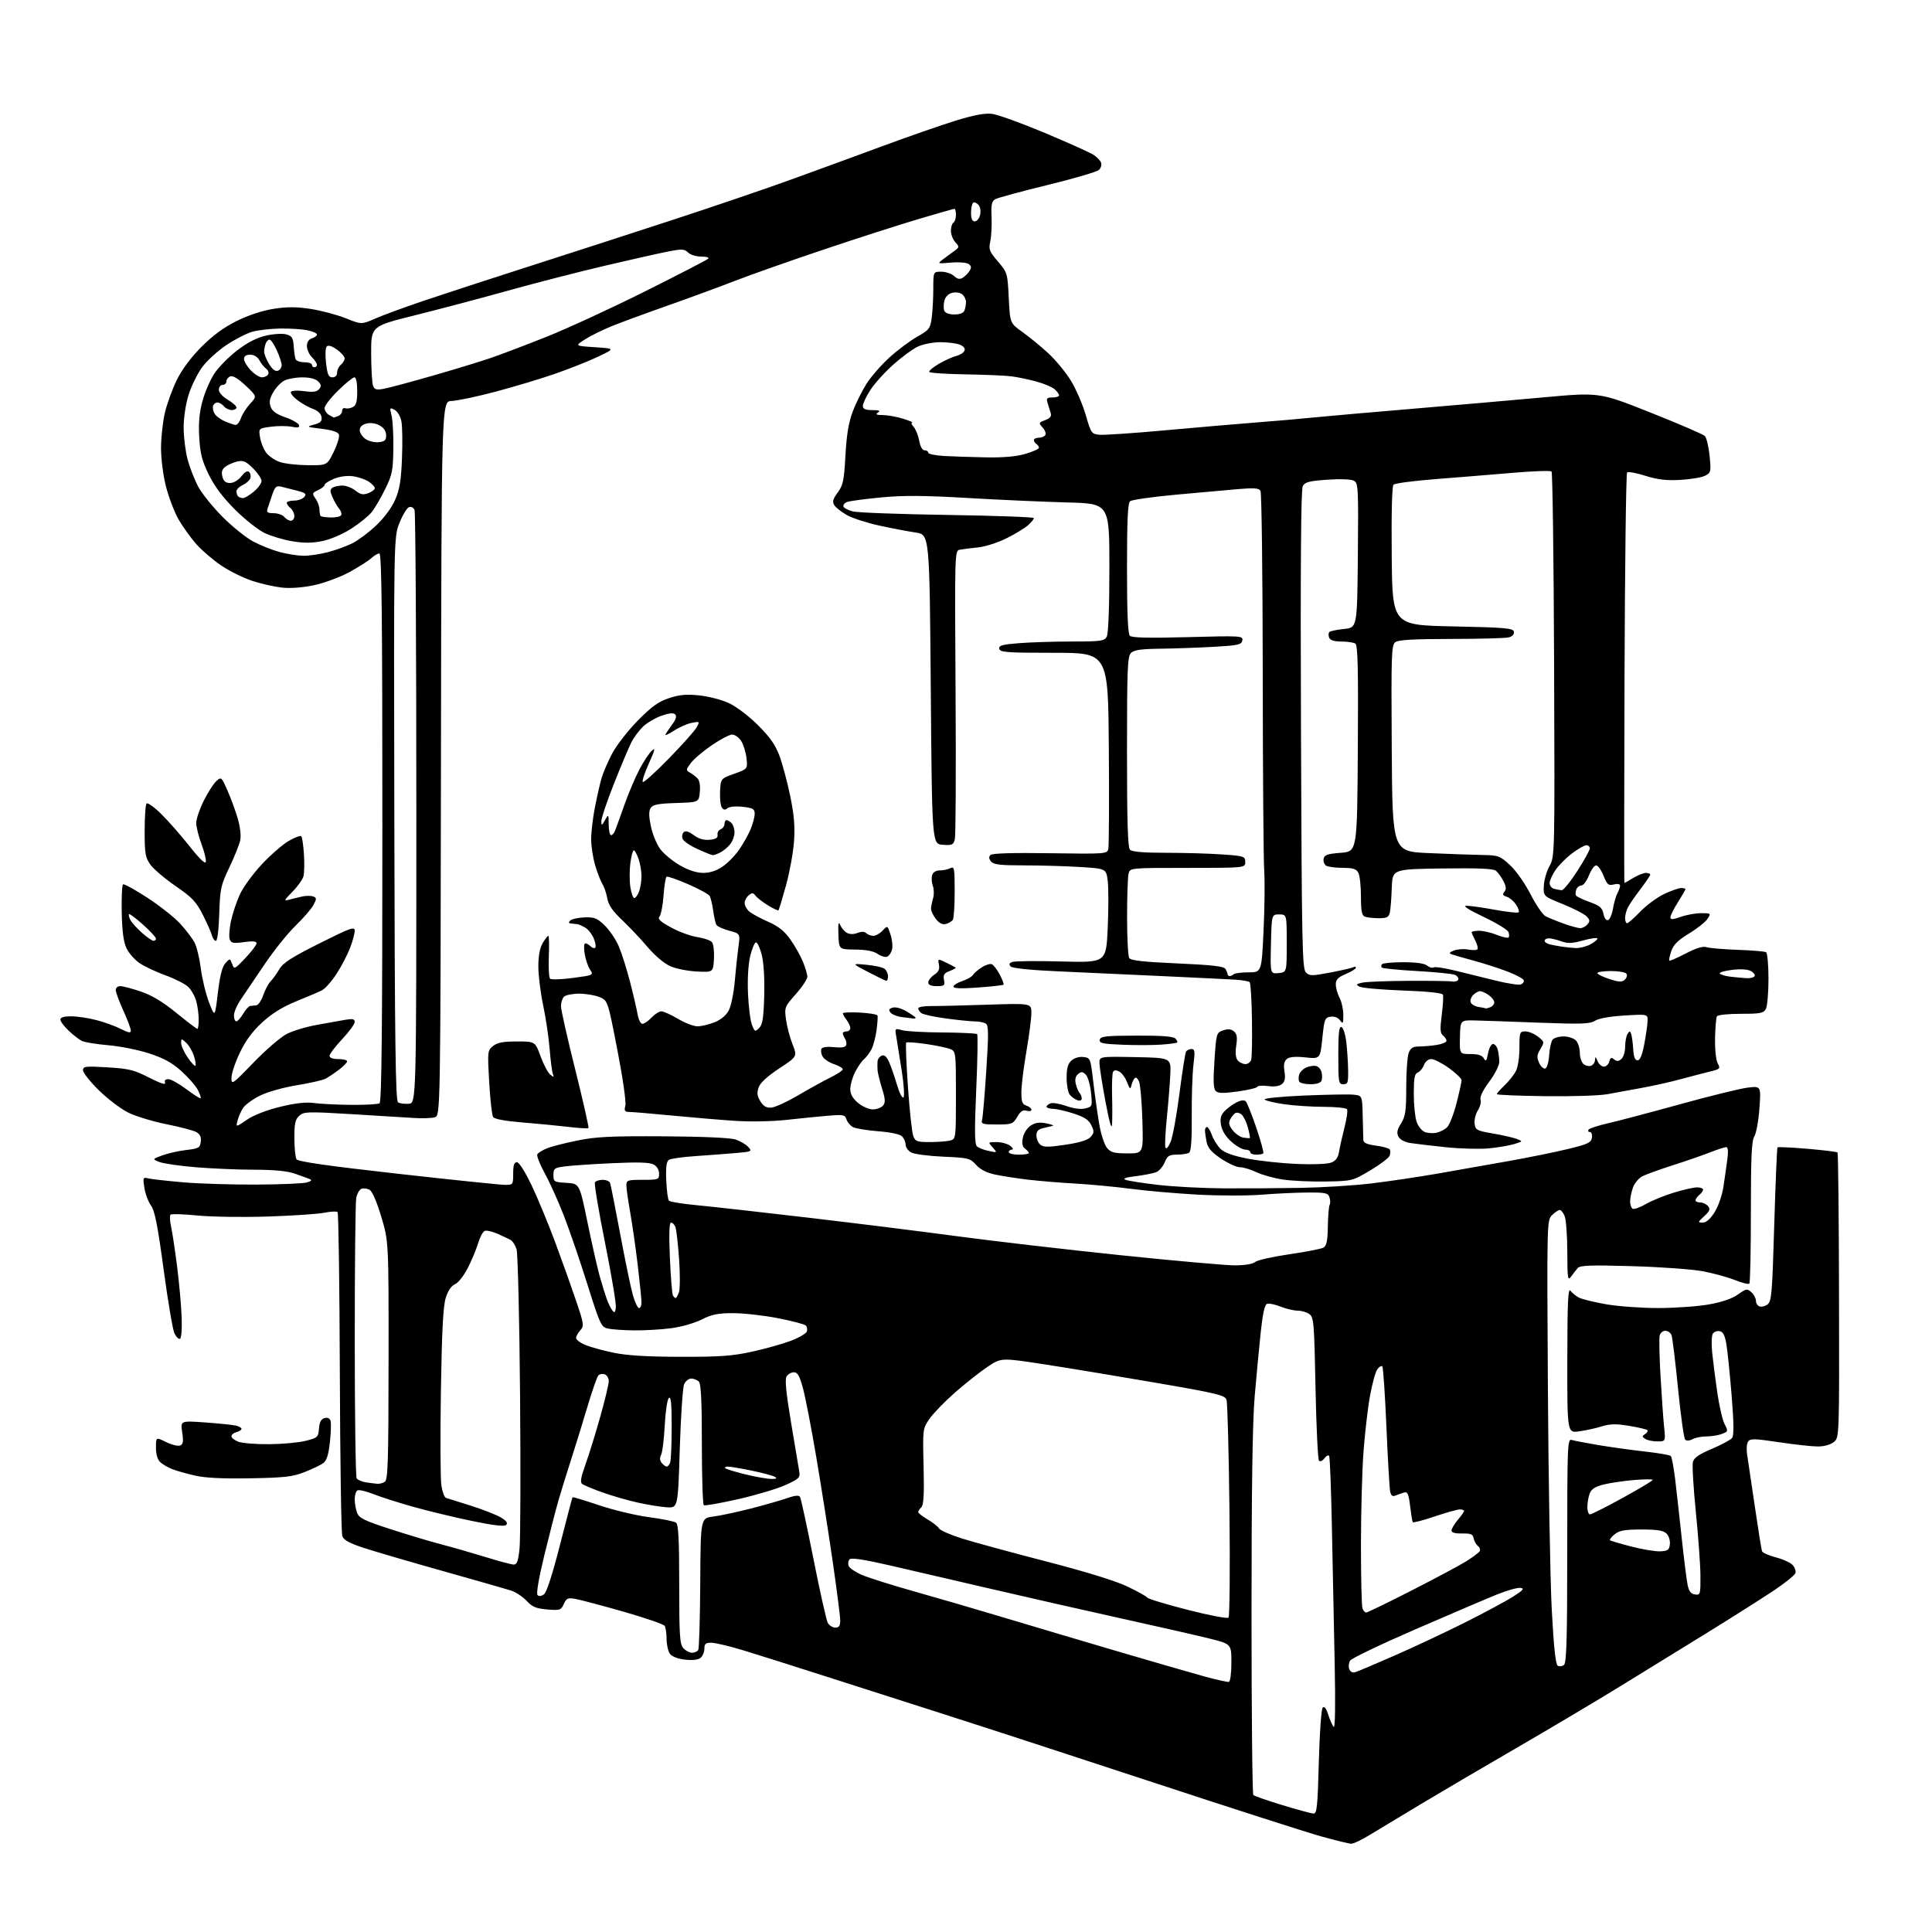 <?xml version="1.0" encoding="UTF-8" standalone="no"?>
<svg 
  version="1.1" 
  xmlns="http://www.w3.org/2000/svg" 
  xmlns:xlink="http://www.w3.org/1999/xlink" 
  xmlns:svg="http://www.w3.org/2000/svg"
  xmlns:rdf="http://www.w3.org/1999/02/22-rdf-syntax-ns#"
  xmlns:cc="http://creativecommons.org/ns#"
  xmlns:dc="http://purl.org/dc/elements/1.1/"
  viewBox="0 0 768 768"
  width="768"
  height="768"
>
<style>svg {background-color: white; }</style>"
<path stroke="none" fill="black" fill-rule="evenodd" d="M537.06,732.92C536.20,732.88 530.88,731.57 525.24,730.01C519.60,728.44 489.67,718.83 458.74,708.65C427.81,698.47 391.25,686.55 377.50,682.16C363.75,677.77 341.70,670.71 328.51,666.47C315.32,662.23 300.24,657.47 295.01,655.89C289.78,654.31 284.26,653.02 282.75,653.01C280.52,653.00 280.00,653.45 280.00,655.38C280.00,656.69 279.32,658.32 278.49,659.01C277.53,659.81 275.30,660.07 272.30,659.73C269.43,659.41 267.12,658.51 266.31,657.41C265.59,656.42 264.99,653.79 264.98,651.56C264.98,649.33 264.63,646.97 264.22,646.31C263.80,645.66 256.50,643.14 247.98,640.70C239.47,638.27 230.89,635.99 228.92,635.63C225.72,635.04 225.20,635.26 224.13,637.61C223.01,640.08 222.59,640.21 217.53,639.79C213.13,639.43 211.60,638.79 209.31,636.33C207.76,634.67 204.92,632.82 203.00,632.22C201.07,631.61 188.93,628.14 176.00,624.50C163.07,620.87 148.98,616.74 144.69,615.34C138.96,613.48 136.66,612.22 136.08,610.65C135.64,609.47 135.20,580.15 135.09,545.50C134.97,510.85 134.57,482.20 134.19,481.83C133.81,481.45 131.47,481.57 129.00,482.07C126.53,482.58 116.40,483.26 106.50,483.59C96.60,483.91 84.00,483.73 78.50,483.18C73.00,482.63 68.19,482.48 67.80,482.84C67.42,483.20 67.50,485.30 67.99,487.50C68.48,489.70 69.57,496.90 70.41,503.50C71.24,510.10 72.06,519.20 72.21,523.72C72.38,528.51 72.09,532.05 71.51,532.22C70.97,532.37 69.99,531.37 69.33,530.00C68.67,528.62 66.74,517.23 65.05,504.68C62.67,487.07 61.52,481.26 60.01,479.19C58.94,477.71 57.76,474.56 57.39,472.20C56.75,468.04 56.81,467.91 59.11,468.46C60.43,468.76 66.67,469.46 73.00,470.00C79.33,470.54 92.38,470.94 102.00,470.89C111.62,470.84 120.62,470.46 122.00,470.04C123.86,469.47 124.12,469.12 123.00,468.65C122.17,468.31 119.53,467.35 117.12,466.52C114.20,465.50 108.89,464.99 101.12,464.98C94.73,464.98 84.27,464.53 77.87,464.00C71.47,463.47 64.95,462.53 63.37,461.91C60.50,460.78 60.50,460.78 64.50,459.29C66.70,458.47 70.97,457.51 74.00,457.15C79.03,456.56 79.53,456.27 79.81,453.82C80.03,451.89 79.51,450.81 77.96,449.98C76.77,449.34 71.45,447.95 66.15,446.89C60.84,445.83 54.08,443.78 51.12,442.34C48.16,440.90 42.87,436.91 39.37,433.48C35.87,430.05 33.00,426.44 33.00,425.47C33.00,423.87 33.88,423.76 42.73,424.29C51.26,424.80 53.30,425.30 59.32,428.39C63.69,430.63 65.98,431.38 65.62,430.45C65.26,429.50 65.71,429.00 66.93,429.00C67.96,429.00 71.18,430.79 74.09,432.98C77.00,435.16 79.55,436.78 79.76,436.57C79.98,436.36 79.46,434.85 78.62,433.22C77.77,431.59 74.84,428.25 72.10,425.78C68.42,422.47 65.09,420.64 59.31,418.75C55.02,417.35 47.67,415.88 43.00,415.49C38.33,415.09 33.60,414.32 32.50,413.77C31.40,413.21 29.04,411.38 27.25,409.68C25.46,407.99 24.00,406.02 24.00,405.30C24.00,404.43 25.43,404.00 28.29,404.00C30.65,404.00 35.16,404.67 38.32,405.50C41.48,406.32 45.85,407.90 48.03,409.02C51.10,410.58 52.00,410.73 52.00,409.66C52.00,408.90 50.65,405.30 49.00,401.66C47.35,398.02 46.00,394.36 46.00,393.52C46.00,392.68 46.81,392.00 47.81,392.00C48.80,392.00 52.46,392.96 55.95,394.14C60.34,395.62 64.68,398.23 70.10,402.64C74.40,406.14 78.16,409.00 78.46,409.00C78.76,409.00 79.00,407.31 78.99,405.25C78.99,403.19 78.54,399.89 78.00,397.93C77.45,395.96 75.99,393.40 74.75,392.24C73.51,391.09 69.46,389.04 65.74,387.69C62.01,386.34 57.40,384.17 55.49,382.87C53.58,381.57 51.25,378.93 50.32,377.00C49.11,374.51 48.56,370.41 48.39,362.76C48.27,356.85 48.50,351.81 48.92,351.55C49.34,351.29 53.69,353.68 58.59,356.87C63.49,360.05 69.37,364.71 71.67,367.21C73.96,369.72 76.52,373.11 77.37,374.75C78.22,376.39 79.33,381.05 79.85,385.11C80.37,389.18 81.83,395.20 83.11,398.50C85.43,404.50 85.43,404.50 86.60,394.71C87.41,387.88 88.32,384.31 89.59,382.90C91.41,380.89 91.41,380.89 92.27,383.19C93.10,385.44 93.24,385.38 97.56,380.81C100.00,378.23 102.00,375.60 102.00,374.96C102.00,374.16 100.51,374.02 97.00,374.50C92.77,375.08 91.91,374.92 91.33,373.43C90.96,372.46 91.17,369.23 91.79,366.25C92.42,363.27 94.01,358.48 95.32,355.60C96.64,352.73 100.56,347.34 104.03,343.63C107.49,339.92 112.30,335.73 114.71,334.32C117.12,332.91 119.39,332.05 119.75,332.42C120.11,332.78 120.59,335.97 120.82,339.51C121.05,343.05 120.97,347.00 120.65,348.28C120.32,349.56 118.36,352.34 116.28,354.45C112.83,357.96 112.72,358.24 115.00,357.62C116.38,357.25 118.72,356.68 120.22,356.36C121.71,356.03 123.64,356.03 124.50,356.36C125.90,356.90 125.91,357.27 124.61,359.73C123.81,361.25 120.59,364.98 117.47,368.00C114.34,371.02 108.76,378.00 105.06,383.50C101.37,389.00 97.15,395.25 95.67,397.39C94.20,399.53 93.00,402.34 93.00,403.64C93.00,404.94 93.42,406.00 93.94,406.00C94.46,406.00 95.68,404.65 96.66,403.00C97.63,401.35 98.90,399.95 99.47,399.88C100.03,399.82 101.13,399.71 101.90,399.63C102.66,399.56 103.91,397.73 104.65,395.58C105.40,393.42 106.72,390.94 107.58,390.08C108.44,389.21 110.00,387.05 111.04,385.27C112.54,382.73 115.94,380.54 126.97,375.01C139.31,368.83 141.00,368.23 141.00,369.98C141.00,371.08 140.19,374.12 139.19,376.74C138.20,379.36 135.80,383.98 133.86,387.00C131.92,390.02 129.25,393.04 127.92,393.70C126.59,394.36 121.99,396.32 117.71,398.06C112.40,400.21 108.14,402.85 104.31,406.35C100.40,409.92 97.67,413.61 95.34,418.46C93.51,422.30 92.00,426.80 92.00,428.46C92.00,431.36 92.36,431.11 100.82,422.35C105.67,417.33 111.60,412.22 114.01,411.00C116.41,409.77 121.78,408.15 125.94,407.41C130.10,406.66 135.19,405.75 137.25,405.39C140.22,404.88 141.00,405.06 141.00,406.26C141.00,407.09 138.75,410.17 136.00,413.10C133.25,416.03 131.00,419.00 131.00,419.71C131.00,420.52 132.31,421.00 134.50,421.00C136.43,421.00 138.00,421.40 138.00,421.88C138.00,422.37 136.54,423.87 134.75,425.23C132.96,426.58 130.56,428.18 129.42,428.79C128.27,429.40 123.15,430.56 118.05,431.39C112.84,432.23 106.45,434.02 103.48,435.47C100.57,436.89 97.50,439.12 96.64,440.42C95.79,441.72 94.79,443.99 94.42,445.46C93.75,448.14 93.75,448.14 98.12,445.14C100.82,443.29 105.89,441.31 111.33,439.98C117.47,438.49 121.57,438.03 124.83,438.47C127.40,438.83 134.05,439.15 139.62,439.20C145.18,439.25 150.24,438.97 150.87,438.58C151.70,438.07 152.00,409.11 152.00,328.94C152.00,245.61 151.72,220.00 150.81,220.00C150.16,220.00 148.70,220.86 147.56,221.91C146.43,222.95 142.51,225.44 138.86,227.44C135.20,229.43 128.92,231.76 124.86,232.62C120.25,233.59 115.45,233.95 112.00,233.57C108.97,233.23 103.68,232.03 100.23,230.89C96.79,229.76 91.29,227.04 88.01,224.85C84.74,222.66 80.24,218.80 78.01,216.27C75.78,213.74 72.61,209.32 70.96,206.44C69.32,203.56 67.08,197.71 65.99,193.44C64.85,189.00 64.01,182.44 64.01,178.09C64.02,173.92 64.71,167.60 65.55,164.05C66.38,160.51 68.51,154.66 70.28,151.05C72.32,146.89 75.89,142.09 80.07,137.89C84.59,133.35 88.99,130.12 94.15,127.57C98.82,125.27 104.37,123.45 108.83,122.75C114.20,121.92 117.92,121.94 123.58,122.82C127.74,123.47 133.98,125.13 137.43,126.51C143.71,129.02 143.71,129.02 149.10,126.66C152.07,125.36 160.57,122.23 168.00,119.71C175.43,117.19 194.32,111.02 210.00,106.00C225.68,100.97 251.55,92.60 267.50,87.38C283.45,82.17 304.60,74.96 314.50,71.37C324.40,67.79 340.82,61.77 351.00,58.01C361.18,54.25 374.17,49.73 379.87,47.97C387.23,45.70 391.45,44.91 394.37,45.26C396.64,45.54 406.10,48.96 415.39,52.86C424.68,56.76 433.37,60.67 434.69,61.54C436.02,62.41 437.37,63.80 437.69,64.64C438.01,65.47 437.65,66.77 436.89,67.52C436.12,68.27 426.98,70.97 416.56,73.51C406.14,76.05 396.78,78.58 395.76,79.13C394.21,79.96 393.94,81.14 394.16,86.31C394.30,89.72 394.07,94.08 393.65,96.00C392.95,99.14 393.27,99.96 396.69,103.95C400.45,108.34 400.51,108.54 401.00,118.44C401.50,128.47 401.50,128.47 406.44,131.99C409.15,133.92 413.78,137.72 416.72,140.43C419.67,143.14 423.73,148.09 425.76,151.43C427.79,154.77 430.42,160.88 431.61,165.00C433.68,172.19 433.90,172.51 437.00,172.82C438.77,173.00 450.41,172.22 462.86,171.08C475.31,169.95 491.57,168.55 499.00,167.97C506.43,167.40 516.77,166.50 522.00,165.97C527.23,165.45 545.00,163.88 561.50,162.50C578.00,161.11 601.47,159.06 613.65,157.95C635.80,155.93 635.80,155.93 656.15,164.02C667.34,168.47 677.04,172.65 677.70,173.31C678.36,173.96 679.21,177.49 679.58,181.15C680.22,187.45 680.13,187.86 677.88,189.07C676.57,189.77 672.12,190.53 668.00,190.76C662.33,191.07 658.92,190.67 654.02,189.12C650.45,187.99 647.20,187.40 646.79,187.81C646.38,188.22 645.92,225.10 645.77,269.78C645.62,314.45 645.60,351.00 645.73,351.00C645.85,351.00 647.43,350.10 649.23,349.00C651.03,347.91 653.29,347.01 654.25,347.00C655.21,347.00 656.00,347.30 656.00,347.66C656.00,348.02 654.26,350.61 652.13,353.41C649.99,356.21 647.74,359.48 647.13,360.68C646.51,361.89 646.00,363.80 646.00,364.93C646.00,366.07 646.36,367.00 646.79,367.00C647.23,367.00 649.59,364.92 652.04,362.38C654.49,359.84 658.75,356.70 661.50,355.39C664.25,354.09 667.29,353.02 668.25,353.01C669.21,353.00 670.00,353.21 670.00,353.47C670.00,353.72 668.65,356.06 667.00,358.66C665.35,361.26 664.00,363.96 664.00,364.65C664.00,365.63 664.91,365.59 668.13,364.46C670.39,363.66 674.05,363.00 676.25,363.00C680.16,363.00 680.21,363.05 678.77,365.25C677.96,366.49 674.65,369.12 671.40,371.09C666.99,373.78 665.21,375.54 664.36,378.09C663.73,379.97 663.37,381.67 663.56,381.87C663.76,382.08 666.69,380.80 670.08,379.04C674.29,376.85 676.92,376.05 678.37,376.52C679.54,376.90 685.13,377.37 690.79,377.57C696.45,377.77 701.51,378.20 702.04,378.52C702.57,378.85 703.00,383.62 703.00,389.12C703.00,394.63 702.53,400.00 701.96,401.07C701.06,402.76 699.81,403.00 692.02,403.00C687.13,403.00 682.85,403.44 682.52,403.97C682.18,404.51 681.85,408.45 681.76,412.72C681.68,417.19 682.13,421.44 682.82,422.71C683.95,424.78 683.77,424.98 679.76,425.95C677.42,426.53 672.12,427.91 668.00,429.02C663.88,430.14 656.90,431.69 652.50,432.48C648.10,433.26 642.02,434.37 639.00,434.95C635.98,435.53 624.84,435.89 614.25,435.75C603.67,435.61 595.00,435.25 595.00,434.94C595.00,434.63 596.39,433.05 598.09,431.44C599.79,429.82 601.81,427.28 602.59,425.80C603.39,424.28 604.00,420.24 604.00,416.55C604.00,410.33 604.12,410.00 606.37,410.00C607.67,410.00 609.92,410.94 611.37,412.08C613.96,414.12 613.98,414.22 612.32,417.03C610.92,419.40 610.84,420.35 611.83,422.53C612.49,423.97 613.58,424.97 614.26,424.75C614.96,424.52 615.64,422.20 615.81,419.45C615.99,416.75 616.60,413.98 617.19,413.28C617.77,412.57 619.73,412.00 621.55,412.00C623.37,412.00 625.56,412.71 626.43,413.57C627.29,414.44 628.00,416.63 628.00,418.45C628.00,420.27 628.67,422.31 629.49,422.99C630.31,423.67 631.66,423.96 632.49,423.64C633.32,423.32 634.03,422.26 634.06,421.28C634.11,419.88 634.32,419.98 635.03,421.75C635.53,422.99 636.67,424.00 637.56,424.00C638.46,424.00 639.43,423.09 639.72,421.98C640.13,420.39 640.54,420.20 641.62,421.10C642.66,421.96 643.37,421.94 644.50,421.00C645.33,420.32 646.01,418.12 646.02,416.13C646.02,414.13 646.45,411.84 646.96,411.03C647.78,409.73 647.95,409.73 648.41,411.03C648.70,411.84 649.06,414.52 649.22,417.00C649.41,420.13 649.94,421.50 650.95,421.50C651.94,421.50 652.79,419.44 653.64,415.00C654.32,411.43 654.90,407.29 654.94,405.81C655.00,403.13 655.00,403.13 645.75,403.68C640.09,404.02 635.56,404.82 634.08,405.75C632.02,407.04 628.74,407.16 612.08,406.54C601.31,406.13 589.80,405.73 586.50,405.65C580.50,405.50 580.50,405.50 580.35,412.25C580.21,419.00 580.21,419.00 584.55,419.00C587.63,419.00 589.18,419.50 589.86,420.72C590.66,422.14 590.95,421.78 591.52,418.72C591.91,416.67 592.80,415.00 593.49,415.00C594.19,415.00 595.04,416.01 595.37,417.25C595.70,418.49 595.98,420.66 595.99,422.07C595.99,423.52 594.26,426.97 591.99,430.01C589.46,433.41 588.19,436.03 588.55,437.14C588.85,438.11 588.37,440.03 587.48,441.39C586.59,442.75 586.00,445.11 586.18,446.62C586.48,449.20 586.96,449.46 593.50,450.59C597.35,451.25 601.61,452.23 602.96,452.75C605.41,453.70 605.41,453.71 601.96,454.77C600.06,455.36 595.52,456.13 591.89,456.49C588.25,456.84 580.60,456.64 574.89,456.05C569.17,455.45 562.81,454.71 560.74,454.39C558.45,454.04 556.57,453.06 555.93,451.87C555.12,450.36 555.35,449.16 556.94,446.59C558.69,443.76 559.00,441.62 559.00,432.20C559.00,426.11 559.44,419.98 559.98,418.57C560.75,416.54 561.64,416.00 564.23,415.99C566.03,415.98 569.19,415.70 571.25,415.36C573.31,415.02 575.00,414.28 575.00,413.73C575.00,413.17 574.37,412.22 573.61,411.61C572.49,410.72 572.39,409.10 573.11,403.50C573.60,399.65 573.82,396.01 573.59,395.40C573.33,394.71 567.50,394.10 557.66,393.74C549.12,393.43 541.35,392.74 540.40,392.20C538.91,391.37 539.07,391.15 541.58,390.61C543.19,390.26 551.48,389.94 560.00,389.90C568.52,389.85 576.35,389.97 577.39,390.16C578.43,390.34 579.46,389.99 579.68,389.37C579.90,388.75 579.28,387.91 578.29,387.50C577.31,387.09 570.52,386.41 563.21,386.00C555.90,385.59 549.64,384.97 549.30,384.63C548.95,384.28 549.00,383.66 549.42,383.25C549.83,382.84 553.66,382.50 557.93,382.50C562.94,382.50 566.26,382.97 567.30,383.84C568.19,384.57 569.36,384.90 569.90,384.56C570.44,384.23 574.40,384.82 578.69,385.89C582.99,386.95 590.23,388.74 594.80,389.86C599.36,390.98 603.77,391.64 604.59,391.33C605.41,391.01 605.92,390.26 605.72,389.66C605.52,389.06 602.69,387.53 599.43,386.27C596.17,385.00 590.12,383.05 586.00,381.93C581.88,380.80 577.83,379.64 577.00,379.34C575.89,378.94 576.16,378.55 578.00,377.84C579.38,377.31 581.88,377.13 583.57,377.45C585.26,377.77 586.93,377.74 587.28,377.39C587.63,377.03 587.26,375.48 586.46,373.92C585.66,372.37 585.00,370.85 585.00,370.55C585.00,370.25 586.34,370.00 587.98,370.00C589.62,370.00 592.79,370.73 595.02,371.63C597.26,372.52 599.34,372.99 599.67,372.67C599.99,372.35 599.97,371.36 599.63,370.48C599.29,369.59 594.85,366.90 589.76,364.48C583.90,361.71 581.37,360.08 582.86,360.05C584.15,360.02 589.23,360.73 594.14,361.63C599.05,362.53 603.34,363.00 603.67,362.66C604.00,362.33 603.55,360.96 602.66,359.61C601.78,358.26 600.12,356.85 598.97,356.49C597.37,355.98 597.15,355.53 598.01,354.49C598.84,353.49 598.74,352.41 597.63,350.25C596.81,348.66 595.48,346.81 594.69,346.16C593.65,345.29 587.70,345.03 573.37,345.23C553.50,345.50 553.50,345.50 553.25,353.00C553.11,357.12 552.76,361.51 552.48,362.75C552.05,364.61 551.29,365.00 548.06,365.00C545.92,365.00 543.45,364.73 542.58,364.39C541.34,363.91 541.00,362.21 541.00,356.33C541.00,352.22 540.53,348.00 539.96,346.93C539.15,345.41 537.84,345.00 533.71,344.98C530.85,344.98 527.89,344.58 527.15,344.11C526.41,343.64 525.96,342.41 526.16,341.38C526.45,339.84 527.68,339.41 533.01,339.00C539.50,338.50 539.50,338.50 539.76,297.57C539.97,265.48 539.75,256.46 538.76,255.83C538.07,255.39 535.57,255.02 533.22,255.02C530.29,255.00 528.75,254.51 528.35,253.46C528.02,252.61 528.06,251.61 528.44,251.23C528.81,250.85 531.46,250.31 534.31,250.02C539.50,249.50 539.50,249.50 539.77,220.79C540.02,193.59 539.93,192.03 538.15,191.08C537.04,190.49 532.75,190.33 527.59,190.69C520.37,191.20 518.73,191.63 517.86,193.26C517.15,194.60 516.92,225.28 517.16,290.07C517.47,375.46 517.66,385.09 519.10,386.53C520.57,388.00 521.41,388.00 528.94,386.57C533.47,385.71 537.59,384.75 538.09,384.45C538.59,384.14 539.00,384.25 538.99,384.69C538.98,385.14 537.18,386.25 534.99,387.18C531.87,388.49 531.00,389.39 531.00,391.31C531.00,392.66 531.67,395.06 532.49,396.64C533.32,398.21 533.99,401.27 533.99,403.44C534.00,406.93 533.85,407.18 532.69,405.60C531.89,404.50 530.45,403.94 528.94,404.16C526.66,404.48 526.44,405.04 525.65,412.72C524.80,420.95 524.80,420.95 518.92,420.33C514.87,419.91 512.57,420.11 511.53,420.98C510.45,421.87 510.18,423.29 510.60,425.92C511.03,428.61 510.76,429.95 509.59,430.93C508.56,431.78 506.56,432.07 504.04,431.73C501.87,431.44 499.96,431.57 499.80,432.02C499.63,432.47 496.12,433.31 492.00,433.88C486.26,434.67 484.21,434.63 483.27,433.69C482.35,432.77 482.22,429.68 482.77,421.50C483.48,410.78 483.56,410.52 486.19,409.60C488.13,408.92 489.33,409.03 490.48,409.98C491.71,411.00 491.93,412.32 491.42,415.66C490.99,418.54 491.19,420.53 492.01,421.51C492.69,422.33 494.06,423.00 495.06,423.00C496.05,423.00 497.09,422.21 497.38,421.25C497.66,420.29 497.79,413.12 497.67,405.32C497.56,397.51 497.15,390.82 496.78,390.44C496.40,390.07 493.93,389.62 491.30,389.45C488.66,389.29 475.93,388.66 463.00,388.06C450.07,387.45 431.28,386.60 421.22,386.15C409.92,385.66 402.51,384.91 401.81,384.21C400.95,383.35 401.10,382.90 402.40,382.40C403.35,382.03 412.14,381.94 421.92,382.20C439.70,382.67 439.70,382.67 440.33,369.01C440.67,361.49 440.68,353.08 440.35,350.32C439.76,345.29 439.76,345.29 429.22,344.64C423.43,344.29 413.41,344.00 406.97,344.00C397.62,344.00 394.99,343.69 393.96,342.46C393.08,341.39 393.00,340.60 393.73,339.87C394.41,339.19 402.60,338.95 417.43,339.17C439.40,339.49 440.10,339.44 440.57,337.50C440.84,336.40 440.93,318.40 440.78,297.50C440.50,259.50 440.50,259.50 419.02,259.50C400.14,259.50 397.51,259.31 397.23,257.90C396.97,256.58 398.35,256.19 405.21,255.66C409.77,255.30 419.22,255.01 426.21,255.01C437.76,255.00 439.02,254.82 439.96,253.07C440.60,251.88 441.00,241.30 441.00,225.65C441.00,200.17 441.00,200.17 424.25,199.73C415.04,199.49 397.25,198.69 384.73,197.96C367.26,196.94 359.24,196.89 350.23,197.74C343.78,198.35 337.69,199.17 336.71,199.55C335.72,199.93 335.08,200.74 335.28,201.35C335.48,201.95 337.19,202.84 339.07,203.31C340.96,203.78 357.91,204.41 376.75,204.70C395.59,204.99 411.00,205.55 411.00,205.94C411.00,206.33 409.99,207.58 408.75,208.72C407.51,209.85 403.65,212.21 400.17,213.95C396.60,215.73 391.58,217.34 388.67,217.62C385.82,217.90 382.60,218.30 381.50,218.52C379.52,218.91 379.50,219.57 379.85,274.98C380.05,305.81 379.92,332.18 379.57,333.58C379.00,335.86 378.51,336.08 374.72,335.81C370.50,335.50 370.50,335.50 370.00,274.00C369.50,212.50 369.50,212.50 364.00,211.69C360.98,211.24 354.45,210.00 349.50,208.92C344.55,207.83 338.74,205.95 336.60,204.73C334.45,203.50 332.21,201.73 331.63,200.79C330.80,199.46 331.10,198.36 333.00,195.79C335.14,192.91 335.53,191.06 336.08,181.00C336.55,172.64 337.35,167.86 339.01,163.50C340.27,160.20 342.73,155.25 344.48,152.50C346.23,149.75 350.30,145.09 353.52,142.15C356.74,139.21 361.70,135.49 364.55,133.88C369.37,131.16 369.78,130.64 370.37,126.34C370.72,123.80 371.00,118.63 371.00,114.86C371.00,108.00 371.00,108.00 374.17,108.00C375.92,108.00 378.19,108.77 379.23,109.71C380.63,110.97 381.54,111.15 382.74,110.39C383.64,109.83 384.85,108.60 385.43,107.65C386.24,106.36 386.13,105.69 385.00,104.92C384.18,104.36 381.02,104.12 378.00,104.39C372.67,104.86 372.57,104.82 374.71,103.19C375.93,102.26 377.96,100.76 379.21,99.86C381.40,98.29 381.43,98.14 379.75,96.28C378.79,95.22 378.00,93.17 378.00,91.73C378.00,90.29 378.45,88.84 379.00,88.50C379.55,88.16 380.00,86.78 380.00,85.44C380.00,84.10 379.75,83.00 379.44,83.00C379.13,83.00 372.71,84.83 365.19,87.06C357.66,89.29 340.70,94.74 327.50,99.18C314.30,103.61 298.32,109.25 292.00,111.70C285.68,114.16 273.52,118.62 265.00,121.62C256.48,124.62 246.57,128.27 243.00,129.72C239.43,131.18 234.70,133.52 232.50,134.94C228.50,137.50 228.50,137.50 236.50,138.03C244.50,138.55 244.50,138.55 237.98,141.68C234.40,143.40 226.75,146.45 220.98,148.47C215.22,150.48 204.43,153.73 197.00,155.70C189.57,157.67 181.70,159.33 179.50,159.39C175.50,159.50 175.50,159.50 175.29,301.50C175.09,443.50 175.09,443.50 172.79,444.15C171.53,444.51 167.80,444.63 164.50,444.41C161.20,444.20 150.04,443.51 139.71,442.89C122.20,441.84 120.79,441.88 118.96,443.54C117.36,444.98 117.00,446.61 117.02,452.40C117.02,456.31 117.41,460.10 117.87,460.83C118.47,461.77 130.39,463.47 158.11,466.58C179.77,469.01 198.96,471.00 200.75,471.00C203.94,471.00 204.00,470.91 204.00,466.50C204.00,463.20 204.39,462.00 205.47,462.00C206.35,462.00 208.74,465.77 211.35,471.25C213.78,476.34 218.01,486.57 220.77,494.00C223.52,501.43 227.25,511.88 229.06,517.24C232.14,526.37 232.23,527.08 230.67,528.81C229.75,529.83 229.00,531.21 229.00,531.88C229.00,532.55 230.64,533.79 232.65,534.63C234.66,535.47 239.73,536.87 243.90,537.73C249.22,538.84 257.20,539.33 270.50,539.35C286.19,539.39 291.16,539.03 299.00,537.30C304.23,536.15 311.12,534.22 314.32,533.01C317.52,531.80 320.39,530.14 320.70,529.34C321.01,528.53 320.84,527.44 320.31,526.91C319.79,526.39 314.76,525.07 309.14,523.98C303.53,522.89 295.56,522.00 291.43,522.00C285.39,522.00 282.96,522.49 278.94,524.53C276.12,525.96 270.80,527.47 266.72,528.00C262.75,528.52 256.12,528.90 252.00,528.85C247.88,528.80 243.23,528.48 241.67,528.13C238.98,527.53 238.56,526.63 233.46,510.43C230.51,501.05 226.29,488.74 224.08,483.08C221.88,477.42 218.47,469.89 216.52,466.33C214.56,462.78 213.25,459.40 213.60,458.83C213.96,458.26 215.65,457.21 217.37,456.50C219.09,455.78 224.55,454.38 229.50,453.38C236.95,451.86 242.84,451.58 263.76,451.70C279.19,451.79 290.33,452.29 292.39,452.96C294.24,453.58 296.51,454.91 297.44,455.93C299.05,457.72 298.86,457.81 292.31,458.37C288.56,458.69 281.41,459.23 276.41,459.57C271.41,459.91 266.69,460.57 265.94,461.04C264.92,461.67 264.63,463.82 264.85,469.20C265.01,473.21 265.49,476.87 265.93,477.31C266.37,477.76 271.40,478.57 277.11,479.10C282.83,479.64 302.80,481.87 321.50,484.07C340.20,486.26 366.98,489.60 381.00,491.49C395.02,493.37 424.01,496.73 445.41,498.96C466.81,501.18 487.25,503.00 490.83,503.00C494.80,503.00 497.96,502.48 498.92,501.67C499.79,500.93 505.87,499.56 512.43,498.61C518.99,497.65 525.11,496.47 526.03,495.98C527.34,495.28 527.73,493.46 527.84,487.46C527.92,483.27 528.24,479.42 528.56,478.91C528.87,478.40 528.84,477.09 528.50,475.99C527.93,474.21 527.00,474.01 519.68,474.05C515.18,474.08 507.00,474.46 501.50,474.91C496.00,475.36 484.52,475.34 476.00,474.88C467.48,474.41 455.55,473.37 449.50,472.57C443.45,471.77 433.55,470.84 427.50,470.49C421.45,470.15 412.90,469.44 408.50,468.92C404.10,468.39 398.25,467.48 395.50,466.89C392.19,466.19 389.66,464.89 388.00,463.04C385.63,460.40 384.96,460.23 375.00,459.80C369.23,459.55 363.49,458.80 362.25,458.14C361.01,457.47 360.00,456.08 360.00,455.04C360.00,453.99 359.36,452.51 358.58,451.73C357.73,450.87 353.98,450.06 349.07,449.69C344.62,449.34 340.12,448.60 339.06,448.03C338.00,447.47 336.85,446.09 336.49,444.98C335.91,443.14 335.26,443.01 329.18,443.52C325.50,443.83 318.06,444.57 312.62,445.17C306.88,445.80 298.30,445.96 292.12,445.55C286.28,445.16 274.98,444.21 267.00,443.44C259.02,442.67 251.48,442.03 250.23,442.02C248.31,442.00 248.06,441.61 248.59,439.49C248.95,438.08 247.56,428.41 245.41,417.36C241.60,397.73 241.60,397.73 238.33,396.36C236.53,395.61 232.89,395.00 230.23,395.00C227.57,395.00 224.86,395.54 224.20,396.20C223.54,396.86 223.00,398.55 222.99,399.95C222.99,401.35 225.54,412.73 228.68,425.23C231.81,437.74 234.16,448.17 233.92,448.42C233.67,448.66 230.10,448.46 225.98,447.96C221.87,447.47 213.62,446.67 207.65,446.19C200.59,445.61 196.52,444.85 196.00,443.99C195.55,443.27 194.86,437.04 194.46,430.15C193.76,417.96 193.80,417.58 195.98,415.82C197.69,414.43 199.96,414.00 205.48,414.00C212.73,414.00 212.73,414.00 214.88,419.89C216.06,423.13 217.78,426.39 218.70,427.14C220.15,428.32 220.29,428.28 219.77,426.88C219.43,425.98 218.85,421.48 218.48,416.88C218.11,412.27 216.95,404.47 215.90,399.55C214.86,394.62 214.00,387.72 214.00,384.20C214.00,379.96 214.58,376.83 215.72,374.90C216.66,373.31 217.67,372.00 217.97,372.00C218.26,372.00 218.35,375.65 218.17,380.12C217.99,384.59 218.21,388.60 218.67,389.05C219.13,389.49 223.21,389.35 227.75,388.75C235.99,387.65 236.00,387.64 234.52,385.39C233.71,384.15 232.75,381.31 232.40,379.07C232.03,376.77 232.15,375.00 232.67,375.00C233.18,375.00 234.13,375.53 234.78,376.18C235.43,376.83 236.26,377.07 236.62,376.72C236.98,376.36 236.70,374.68 236.00,372.99C235.30,371.31 233.77,369.38 232.61,368.72C231.45,368.05 230.05,367.45 229.50,367.37C228.95,367.29 227.85,367.18 227.05,367.12C226.02,367.03 225.91,366.69 226.67,365.93C227.26,365.34 229.80,364.78 232.32,364.68C236.28,364.53 237.36,364.96 240.38,367.88C242.30,369.74 244.80,373.44 245.95,376.11C247.10,378.77 249.11,385.12 250.43,390.23C251.75,395.33 253.11,401.19 253.46,403.25C253.81,405.31 254.67,407.00 255.37,407.00C256.08,407.00 257.71,405.88 259.00,404.50C260.29,403.13 262.06,402.01 262.92,402.02C263.79,402.03 266.75,403.37 269.50,405.00C272.25,406.63 275.73,407.97 277.23,407.98C278.73,407.99 281.79,407.27 284.02,406.38C286.61,405.34 288.67,403.62 289.71,401.63C290.62,399.91 291.68,394.68 292.09,390.00C292.49,385.32 293.15,379.17 293.54,376.32C294.26,371.15 294.26,371.15 289.88,369.97C287.47,369.32 285.19,368.30 284.82,367.69C284.44,367.09 283.85,364.53 283.50,362.00C283.15,359.47 282.51,356.83 282.08,356.13C281.65,355.43 277.78,353.33 273.49,351.47C269.20,349.60 265.37,348.27 264.98,348.51C264.59,348.75 264.05,352.10 263.77,355.96C263.49,359.82 262.78,363.56 262.18,364.28C261.34,365.30 262.36,366.28 266.80,368.71C269.93,370.42 274.62,372.14 277.22,372.52C279.81,372.90 282.42,373.81 283.02,374.53C283.62,375.25 283.97,378.24 283.81,381.17C283.50,386.50 283.50,386.50 277.01,386.19C273.44,386.02 268.68,385.07 266.43,384.07C264.03,383.01 260.31,379.86 257.42,376.46C254.71,373.26 250.15,368.42 247.27,365.70C243.48,362.11 241.87,359.75 241.41,357.12C241.06,355.13 240.19,352.57 239.48,351.42C238.76,350.28 237.46,346.94 236.59,343.99C235.72,341.05 235.00,336.36 235.00,333.57C235.00,330.78 235.66,325.12 236.47,321.00C237.28,316.88 238.45,311.70 239.07,309.50C239.69,307.30 241.61,302.82 243.35,299.53C245.08,296.25 249.67,290.36 253.54,286.43C259.02,280.87 261.75,278.91 265.92,277.53C270.01,276.17 272.82,275.91 277.88,276.42C281.52,276.79 286.81,278.15 289.63,279.44C292.53,280.76 297.55,284.54 301.18,288.14C305.95,292.86 308.17,296.00 309.80,300.33C311.01,303.54 312.94,310.74 314.10,316.33C315.68,323.98 316.06,328.48 315.63,334.50C315.32,338.90 313.88,346.77 312.44,352.00C310.99,357.23 309.65,361.66 309.46,361.86C309.26,362.06 307.39,361.18 305.30,359.91C303.21,358.63 300.99,356.91 300.36,356.08C299.40,354.82 298.96,354.79 297.61,355.91C296.72,356.64 296.00,358.02 296.00,358.97C296.00,359.91 296.79,361.40 297.75,362.26C298.71,363.12 302.08,364.96 305.22,366.35C309.49,368.23 311.78,370.05 314.22,373.51C316.03,376.07 318.26,380.04 319.19,382.33C320.13,384.62 320.91,387.27 320.94,388.22C320.97,389.16 318.93,392.27 316.39,395.12C311.91,400.17 311.80,400.44 312.44,405.23C312.80,407.94 313.96,412.36 315.02,415.06C316.96,419.97 316.96,419.97 309.74,424.73C304.99,427.87 302.19,430.45 301.55,432.29C300.81,434.43 300.98,435.72 302.26,437.79C303.49,439.78 304.65,440.44 306.63,440.29C308.12,440.17 312.97,437.94 317.41,435.32C321.86,432.71 327.64,429.53 330.25,428.25C332.86,426.97 335.00,425.52 335.00,425.04C335.00,424.55 333.42,423.63 331.49,423.00C329.56,422.36 327.52,420.97 326.95,419.90C326.37,418.83 326.21,417.47 326.58,416.86C326.99,416.21 329.01,415.97 331.57,416.26C334.42,416.58 336.04,416.33 336.35,415.53C336.61,414.86 336.41,413.68 335.92,412.91C335.43,412.13 335.02,411.16 335.02,410.75C335.01,410.34 335.68,410.00 336.50,410.00C337.32,410.00 338.00,409.41 338.00,408.69C338.00,407.97 337.34,406.51 336.53,405.44C335.72,404.37 335.05,403.20 335.03,402.83C335.01,402.46 338.04,402.31 341.75,402.51C345.46,402.71 348.64,403.23 348.81,403.68C348.98,404.13 348.81,406.75 348.44,409.50C348.07,412.25 347.17,415.66 346.45,417.07C345.72,418.49 344.39,420.26 343.49,421.01C342.59,421.75 340.99,424.07 339.93,426.14C338.87,428.22 338.00,431.25 338.00,432.87C338.00,434.94 338.92,436.60 341.08,438.41C342.78,439.85 345.40,441.00 346.95,441.00C348.49,441.00 350.32,440.32 351.01,439.49C352.02,438.27 351.95,436.97 350.64,432.74C349.75,429.86 348.94,426.60 348.85,425.50C348.76,424.40 348.75,422.76 348.84,421.86C348.93,420.95 349.69,419.95 350.53,419.63C351.57,419.23 352.50,420.05 353.47,422.27C354.24,424.05 355.65,428.11 356.59,431.30C357.53,434.49 358.68,436.72 359.14,436.26C359.59,435.81 359.31,431.17 358.50,425.97C357.70,420.76 356.74,414.75 356.37,412.60C355.69,408.71 355.69,408.71 358.60,409.53C360.19,409.98 367.42,410.38 374.67,410.42C381.91,410.47 388.10,410.77 388.43,411.09C388.75,411.42 388.59,421.32 388.07,433.09C387.36,449.34 387.42,454.78 388.31,455.65C388.97,456.28 391.07,457.13 393.00,457.52C396.50,458.25 396.50,458.25 394.60,456.12C392.69,454.00 392.69,454.00 396.15,454.00C398.06,454.00 400.49,454.66 401.56,455.47C402.65,456.30 402.95,456.95 402.25,456.97C401.56,456.99 401.00,457.45 401.00,458.00C401.00,458.55 402.80,459.00 405.00,459.00C407.20,459.00 409.00,458.71 409.00,458.36C409.00,458.01 408.31,457.22 407.48,456.61C406.39,455.81 406.14,454.57 406.59,452.28C406.96,450.46 408.31,448.37 409.72,447.45C411.53,446.26 413.21,446.01 415.85,446.54C417.86,446.93 419.05,447.38 418.50,447.54C417.95,447.70 416.26,448.10 414.75,448.43C412.70,448.88 412.00,449.64 412.00,451.40C412.00,452.69 412.69,454.33 413.54,455.03C414.78,456.07 416.69,456.07 423.47,455.06C429.14,454.22 432.40,453.22 433.52,451.98C434.96,450.38 435.00,449.78 433.83,447.32C432.82,445.21 431.10,444.05 426.99,442.71C423.97,441.72 420.26,440.86 418.75,440.80C417.24,440.74 416.00,440.36 416.00,439.95C416.00,439.55 416.72,438.94 417.60,438.60C418.48,438.26 421.31,438.74 423.89,439.65C426.86,440.71 429.63,441.06 431.43,440.61C434.22,439.91 434.26,439.80 433.69,434.29C433.37,431.21 432.43,428.01 431.61,427.18C430.37,425.94 429.82,425.90 428.56,426.95C427.53,427.81 427.22,429.10 427.64,430.86C427.98,432.31 428.65,433.93 429.13,434.45C429.61,434.97 430.00,435.97 430.00,436.67C430.00,437.44 429.32,437.70 428.25,437.33C427.29,436.99 425.94,436.02 425.25,435.17C424.56,434.32 424.00,431.30 424.00,428.46C424.00,424.66 424.50,422.86 425.91,421.58C427.04,420.56 428.98,419.98 430.65,420.18C433.44,420.50 433.49,420.62 434.59,430.00C435.20,435.23 436.26,442.76 436.94,446.75C437.62,450.74 439.00,455.01 439.99,456.24C441.52,458.12 442.79,458.47 448.15,458.49C454.50,458.50 454.50,458.50 454.12,445.50C453.91,438.35 453.33,431.41 452.83,430.09C452.30,428.67 451.57,428.05 451.06,428.59C450.58,429.09 449.99,430.40 449.74,431.50C449.35,433.17 449.08,432.96 448.03,430.23C447.35,428.43 445.96,426.52 444.96,425.98C443.73,425.32 442.91,425.34 442.48,426.04C442.12,426.61 441.94,430.77 442.06,435.29C442.19,439.80 442.18,445.07 442.05,447.00C441.89,449.26 440.98,446.07 439.46,438.00C438.17,431.12 437.09,424.25 437.06,422.72C437.00,419.95 437.00,419.95 451.25,420.22C465.50,420.50 465.50,420.50 465.22,427.00C465.06,430.57 464.45,438.29 463.85,444.15C463.25,450.00 462.99,455.40 463.27,456.15C463.58,456.97 464.38,456.11 465.31,453.98C466.15,452.04 467.74,443.39 468.84,434.76C469.95,426.12 471.13,418.59 471.48,418.03C471.83,417.46 472.81,417.00 473.66,417.00C474.96,417.00 475.08,417.95 474.42,423.25C473.99,426.69 473.68,435.80 473.74,443.49C473.81,453.19 473.48,457.71 472.67,458.22C472.03,458.63 469.87,458.98 467.87,458.98C464.77,459.00 464.06,459.45 462.97,462.08C462.26,463.78 460.72,465.54 459.53,465.99C458.34,466.44 454.71,467.14 451.46,467.55C447.26,468.07 446.12,468.50 447.52,469.02C448.61,469.42 454.45,470.33 460.50,471.03C466.55,471.73 478.25,472.34 486.50,472.39C494.75,472.43 508.48,472.35 517.00,472.20C525.52,472.06 538.12,471.27 545.00,470.45C551.88,469.63 563.80,467.86 571.50,466.52C579.20,465.17 592.02,462.91 600.00,461.49C607.98,460.06 618.55,457.91 623.50,456.70C631.27,454.80 632.54,454.19 632.82,452.25C633.00,451.01 632.63,450.00 632.01,450.00C631.39,450.00 631.14,449.58 631.45,449.08C631.77,448.57 635.21,447.43 639.11,446.54C643.01,445.66 655.94,442.24 667.85,438.95C679.76,435.66 691.87,432.68 694.77,432.34C700.03,431.72 700.03,431.72 699.40,440.61C699.05,445.50 698.14,450.50 697.38,451.71C696.29,453.46 696.00,459.82 696.00,481.80C696.00,497.13 695.73,509.94 695.39,510.28C695.06,510.61 692.47,509.96 689.64,508.84C686.81,507.71 681.12,506.14 677.00,505.36C672.88,504.57 660.24,503.65 648.92,503.32C632.05,502.83 628.12,502.98 627.13,504.11C626.47,504.88 625.29,506.40 624.50,507.50C623.22,509.28 623.06,508.23 623.03,497.82C623.01,491.39 622.56,484.98 622.02,483.57C621.49,482.15 620.59,481.00 620.02,481.00C619.46,481.00 618.08,481.92 616.95,483.05C614.93,485.07 614.91,485.66 615.31,551.80C615.53,588.48 616.23,628.15 616.85,639.94C617.64,654.64 618.38,661.62 619.21,662.13C619.88,662.55 621.01,662.41 621.72,661.82C622.73,660.98 623.00,651.27 623.00,616.31C623.00,574.44 623.10,571.90 624.75,572.40C625.71,572.70 630.55,573.63 635.50,574.46C640.45,575.29 648.77,576.44 653.99,577.02C659.20,577.60 663.79,578.39 664.17,578.79C664.56,579.18 665.33,583.33 665.90,588.00C666.46,592.67 667.64,603.25 668.52,611.50C669.40,619.75 670.45,628.08 670.85,630.00C671.38,632.57 672.16,633.59 673.79,633.82C675.91,634.13 676.00,633.83 675.95,626.32C675.92,622.02 675.09,610.62 674.12,601.00C673.15,591.38 672.62,582.46 672.95,581.18C673.39,579.46 675.36,578.10 680.52,575.93C684.36,574.31 687.97,572.36 688.55,571.58C689.29,570.58 689.23,565.56 688.35,554.70C687.65,546.20 686.72,537.06 686.27,534.38C685.68,530.82 684.96,529.42 683.60,529.16C682.58,528.96 681.35,529.41 680.87,530.15C680.40,530.89 680.27,534.20 680.60,537.50C680.93,540.80 681.83,547.92 682.61,553.32C683.39,558.73 684.71,564.47 685.54,566.09C687.02,568.93 686.98,569.06 684.47,570.01C683.04,570.56 680.29,571.00 678.37,571.00C676.44,571.00 673.95,571.49 672.83,572.09C671.60,572.75 670.42,572.82 669.88,572.28C669.38,571.78 668.10,562.61 667.04,551.91C665.98,541.22 664.82,531.68 664.45,530.73C664.08,529.78 662.99,529.00 662.01,529.00C661.03,529.00 660.01,529.84 659.75,530.86C659.48,531.88 659.63,539.19 660.09,547.11C660.54,555.02 661.18,564.09 661.51,567.25C662.10,573.00 662.10,573.00 658.80,572.98C656.98,572.98 654.83,572.53 654.00,571.98C652.68,571.12 652.68,570.88 653.97,570.05C654.78,569.53 655.17,568.84 654.84,568.50C654.50,568.17 651.24,567.40 647.59,566.80C642.41,565.94 640.03,565.98 636.73,567.01C634.40,567.74 630.36,568.62 627.75,568.99C623.00,569.64 623.00,569.64 623.03,540.57C623.06,517.51 623.32,511.83 624.28,513.09C624.95,513.96 626.46,515.19 627.64,515.81C628.81,516.44 633.71,517.64 638.52,518.48C643.33,519.31 652.72,519.98 659.38,519.97C666.05,519.95 675.05,519.30 679.39,518.52C684.51,517.61 688.54,516.23 690.84,514.59C694.15,512.23 694.53,512.17 696.20,513.68C697.19,514.58 698.00,516.09 698.00,517.05C698.00,518.00 698.63,519.03 699.40,519.32C700.17,519.62 701.61,519.27 702.60,518.55C704.23,517.36 704.48,514.32 705.29,486.87C705.79,470.17 706.37,456.32 706.58,456.09C706.80,455.87 712.16,456.13 718.48,456.66C724.80,457.20 730.19,457.86 730.45,458.12C730.71,458.38 730.98,483.99 731.04,515.02C731.16,571.45 731.16,571.45 728.97,573.23C727.66,574.28 725.11,575.00 722.65,575.00C720.39,575.00 713.43,574.24 707.19,573.31C697.35,571.83 695.73,571.80 694.89,573.06C694.36,573.85 694.18,576.08 694.48,578.00C694.78,579.92 696.15,589.15 697.52,598.50C698.89,607.85 700.20,616.01 700.43,616.64C700.66,617.26 703.14,618.36 705.95,619.08C708.75,619.80 711.76,621.18 712.64,622.16C713.52,623.13 713.99,624.59 713.68,625.39C713.37,626.20 709.71,629.16 705.55,631.96C701.39,634.77 689.56,642.28 679.25,648.66C668.94,655.04 652.62,665.08 643.00,670.98C633.38,676.87 615.15,687.70 602.50,695.03C589.85,702.36 572.98,712.27 565.00,717.05C557.02,721.83 547.83,727.37 544.56,729.37C541.29,731.37 537.92,732.97 537.06,732.92zM522.10,720.91C523.50,720.99 523.77,718.44 524.25,700.40C524.56,688.93 525.24,679.36 525.79,678.81C526.45,678.15 527.20,679.12 528.01,681.66C528.69,683.77 529.66,685.95 530.17,686.50C530.74,687.11 530.89,677.50 530.56,661.50C530.26,647.20 529.77,622.94 529.46,607.58C529.16,592.23 528.66,579.26 528.36,578.77C528.06,578.28 527.21,578.69 526.49,579.69C525.76,580.68 524.79,581.12 524.33,580.67C523.87,580.21 523.25,567.22 522.94,551.80C522.43,525.85 522.25,523.65 520.50,522.38C519.47,521.62 517.36,521.00 515.83,521.00C514.30,521.00 511.23,520.28 509.02,519.39C506.81,518.51 504.39,518.02 503.65,518.31C502.72,518.66 501.92,522.30 501.15,529.66C500.52,535.62 499.45,547.02 498.76,555.00C497.89,564.94 497.50,592.04 497.50,641.17C497.50,680.58 497.82,713.16 498.22,713.55C498.61,713.95 503.79,715.74 509.72,717.55C515.65,719.35 521.22,720.87 522.10,720.91zM488.50,668.57C489.06,668.44 489.50,665.04 489.50,660.92C489.50,653.50 489.50,653.50 480.50,651.28C475.55,650.06 460.02,646.52 446.00,643.42C431.98,640.32 409.02,635.11 395.00,631.85C380.98,628.58 362.59,624.32 354.14,622.37C343.68,619.95 338.45,619.15 337.76,619.84C337.19,620.41 337.01,621.58 337.35,622.46C337.68,623.34 340.09,624.97 342.70,626.09C345.32,627.21 354.66,630.15 363.48,632.63C372.29,635.10 388.27,639.77 399.00,642.99C409.73,646.22 429.98,652.23 444.00,656.36C458.02,660.48 473.55,664.97 478.50,666.34C483.45,667.70 487.95,668.70 488.50,668.57zM538.76,664.71C539.72,664.42 546.80,661.43 554.50,658.05C562.20,654.68 574.80,648.75 582.50,644.89C590.20,641.02 598.74,636.43 601.49,634.68C605.53,632.10 606.08,631.44 604.39,631.20C603.24,631.04 598.97,632.25 594.90,633.90C590.83,635.55 576.29,641.76 562.60,647.70C548.90,653.64 537.24,659.23 536.69,660.11C536.13,661.00 535.98,662.52 536.35,663.48C536.77,664.56 537.69,665.03 538.76,664.71zM275.10,657.00C276.08,657.00 277.18,656.51 277.55,655.92C277.92,655.33 278.28,643.29 278.36,629.17C278.50,603.50 278.50,603.50 283.50,602.86C286.25,602.51 293.00,601.07 298.50,599.66C304.00,598.24 310.49,596.39 312.93,595.53C315.98,594.45 317.56,594.30 318.02,595.03C318.38,595.62 320.78,606.69 323.35,619.63C325.91,632.57 328.48,644.02 329.04,645.08C329.61,646.14 330.95,647.00 332.04,647.00C333.53,647.00 334.00,646.32 334.00,644.17C334.00,642.61 332.65,632.06 331.01,620.73C329.37,609.40 326.44,590.76 324.50,579.32C322.57,567.87 320.19,555.58 319.23,552.00C317.86,546.93 317.06,545.50 315.59,545.50C314.56,545.50 313.25,546.23 312.69,547.13C311.95,548.30 312.46,553.53 314.48,565.63C316.03,574.91 317.49,583.66 317.74,585.07C318.13,587.39 317.57,587.92 312.10,590.38C308.75,591.88 300.29,594.39 293.28,595.97C286.28,597.55 280.20,598.62 279.78,598.36C279.35,598.10 279.00,587.20 279.00,574.14C279.00,557.01 278.67,550.07 277.80,549.20C277.14,548.54 275.78,548.00 274.78,548.00C273.78,548.00 272.50,549.01 271.95,550.25C271.40,551.49 270.62,563.07 270.22,575.98C269.50,599.46 269.50,599.46 265.00,599.16C262.52,599.00 257.35,598.16 253.50,597.30C249.65,596.45 243.35,594.63 239.50,593.26C235.65,591.89 232.00,590.36 231.38,589.87C230.57,589.22 230.94,587.11 232.68,582.30C234.01,578.63 236.65,570.12 238.55,563.39C240.45,556.66 242.00,550.20 242.00,549.04C242.00,547.88 241.29,546.67 240.43,546.34C239.57,546.01 238.43,546.17 237.89,546.71C237.36,547.24 235.33,553.04 233.39,559.59C231.44,566.14 228.54,575.55 226.93,580.50C225.32,585.45 223.10,592.65 221.98,596.50C220.87,600.35 218.34,610.17 216.36,618.33C214.16,627.40 213.12,633.52 213.68,634.08C214.25,634.65 215.25,634.52 216.26,633.75C217.30,632.97 219.68,625.60 222.64,614.00C225.23,603.83 227.46,595.36 227.58,595.18C227.70,595.01 232.46,596.44 238.15,598.36C243.84,600.28 252.78,602.41 258.00,603.10C263.23,603.78 268.06,604.77 268.75,605.30C269.69,606.01 270.00,612.13 270.00,629.79C270.00,650.30 270.21,653.58 271.65,655.17C272.57,656.18 274.11,657.00 275.10,657.00zM488.35,643.04C488.82,642.58 488.99,623.37 488.73,600.35C488.47,577.33 487.95,557.58 487.56,556.45C486.94,554.62 483.98,553.90 459.69,549.71C444.73,547.13 424.74,543.82 415.26,542.36C398.01,539.71 398.01,539.71 392.68,543.25C389.75,545.20 383.96,549.76 379.82,553.38C375.68,557.01 371.05,561.76 369.53,563.95C366.78,567.92 366.78,567.92 367.14,582.91C367.41,593.97 367.17,598.23 366.25,599.15C365.56,599.84 365.00,600.72 365.00,601.10C365.00,601.49 366.69,602.79 368.75,604.00C370.81,605.22 372.85,606.82 373.28,607.57C373.71,608.32 377.76,610.11 382.28,611.54C386.80,612.97 401.75,617.05 415.50,620.60C431.15,624.64 443.30,628.37 447.98,630.59C452.09,632.53 455.71,634.54 456.03,635.05C456.34,635.56 463.56,637.75 472.05,639.92C480.55,642.10 487.88,643.50 488.35,643.04zM543.09,641.00C543.58,641.00 551.74,637.04 561.24,632.19C570.73,627.35 580.52,622.11 583.00,620.55C585.48,618.98 587.81,617.23 588.18,616.66C588.55,616.08 588.25,615.14 587.51,614.56C586.77,613.98 586.00,612.60 585.80,611.50C585.50,609.86 584.69,609.52 581.22,609.59C578.45,609.64 577.00,609.24 577.00,608.41C577.00,607.72 578.12,605.82 579.50,604.18C580.88,602.55 582.00,600.94 582.00,600.61C582.00,600.27 581.21,600.01 580.25,600.02C579.29,600.03 574.77,601.31 570.20,602.85C565.64,604.39 561.76,605.40 561.58,605.08C561.40,604.76 560.93,601.87 560.54,598.66C559.96,593.85 559.54,592.90 558.17,593.29C557.25,593.56 555.73,594.09 554.79,594.48C553.52,595.00 552.96,594.59 552.60,592.84C552.34,591.55 551.67,579.99 551.12,567.15C550.57,554.30 549.84,543.50 549.48,543.15C549.13,542.79 548.24,543.32 547.51,544.32C546.78,545.31 545.47,550.04 544.61,554.82C543.74,559.59 542.57,569.58 542.02,577.00C541.46,584.42 541.00,601.15 541.00,614.17C541.00,627.19 541.27,638.55 541.61,639.42C541.94,640.29 542.61,641.00 543.09,641.00zM204.17,621.94C205.49,621.99 205.98,620.68 206.52,615.66C206.89,612.17 206.99,584.61 206.73,554.41C206.48,524.21 205.85,498.18 205.33,496.58C204.82,494.97 203.75,493.30 202.95,492.87C202.15,492.45 199.82,491.35 197.76,490.44C195.70,489.53 193.42,489.01 192.70,489.29C191.97,489.56 190.79,491.75 190.08,494.15C189.36,496.54 187.52,500.98 185.98,504.00C184.43,507.06 182.17,509.94 180.88,510.50C179.37,511.15 178.08,513.06 177.17,516.00C176.15,519.29 175.64,529.31 175.26,553.18C174.98,571.16 175.06,587.95 175.45,590.49C175.83,593.03 176.67,595.26 177.32,595.45C177.97,595.63 182.46,597.04 187.31,598.58C192.15,600.13 197.50,602.23 199.19,603.26C201.32,604.56 201.95,605.45 201.22,606.18C200.50,606.90 196.25,606.40 187.34,604.55C180.28,603.08 169.78,600.55 164.00,598.91C158.22,597.28 151.16,595.02 148.31,593.88C145.45,592.74 142.64,592.11 142.06,592.47C141.48,592.82 141.00,594.41 141.00,595.99C141.00,597.58 141.43,599.99 141.95,601.37C142.75,603.47 144.81,604.48 155.20,607.85C161.96,610.05 171.10,612.79 175.50,613.93C179.90,615.08 187.78,617.34 193.00,618.95C198.22,620.57 203.25,621.91 204.17,621.94zM660.00,616.68C662.98,616.53 663.55,616.11 663.80,613.88C663.97,612.42 663.38,610.53 662.48,609.63C661.24,608.39 658.89,608.00 652.54,608.00C645.84,608.00 643.76,608.37 641.86,609.91C640.56,610.97 639.73,612.03 640.00,612.27C640.27,612.52 644.10,613.65 648.50,614.78C652.90,615.92 658.08,616.77 660.00,616.68zM632.05,602.00C632.63,602.00 638.48,599.04 645.05,595.43C651.62,591.82 657.00,588.60 657.00,588.28C657.00,587.97 653.62,587.99 649.49,588.34C645.36,588.69 639.92,589.49 637.41,590.13C634.08,590.97 632.60,591.93 631.92,593.70C631.42,595.04 631.00,597.45 631.00,599.07C631.00,600.68 631.47,602.00 632.05,602.00zM150.00,589.83C150.82,589.91 152.16,589.55 152.96,589.04C154.21,588.25 154.43,581.21 154.46,540.81C154.50,493.50 154.50,493.50 151.57,483.69C149.75,477.62 147.96,473.52 146.89,472.94C145.93,472.43 144.49,472.26 143.68,472.57C142.88,472.88 141.95,474.51 141.61,476.19C141.28,477.87 141.01,503.38 141.02,532.88C141.02,562.37 141.36,587.02 141.77,587.66C142.17,588.30 143.86,589.02 145.50,589.26C147.15,589.50 149.18,589.76 150.00,589.83zM99.50,587.65C88.52,587.85 81.62,587.51 77.50,586.56C74.20,585.81 70.15,584.66 68.50,584.02C66.85,583.38 64.72,582.15 63.75,581.28C62.61,580.24 62.00,578.22 62.00,575.47C62.00,571.25 62.00,571.25 66.00,573.23C68.20,574.32 70.71,574.94 71.57,574.61C72.82,574.13 72.99,573.10 72.43,569.38C71.73,564.74 71.73,564.74 81.62,565.45C87.05,565.84 92.51,566.40 93.75,566.69C94.99,566.98 96.00,567.57 96.00,567.99C96.00,568.42 95.10,569.00 94.00,569.29C92.90,569.58 92.00,570.32 92.00,570.93C92.00,571.55 93.24,572.53 94.75,573.11C96.26,573.69 101.78,574.14 107.00,574.09C112.22,574.05 118.75,573.45 121.50,572.76C126.26,571.56 126.51,571.33 126.80,567.85C127.02,565.26 127.66,564.06 129.02,563.71C130.24,563.39 131.10,563.80 131.41,564.85C131.67,565.76 131.54,569.60 131.13,573.38C130.58,578.34 129.85,580.64 128.49,581.63C127.46,582.38 124.12,583.98 121.06,585.18C116.32,587.04 113.13,587.40 99.50,587.65zM306.50,587.90C308.68,587.93 309.09,587.70 308.00,587.06C307.18,586.58 303.03,585.47 298.79,584.59C294.55,583.72 290.32,583.00 289.38,583.00C288.44,583.00 287.95,583.29 288.31,583.64C288.66,583.99 292.22,585.08 296.22,586.06C300.22,587.05 304.85,587.87 306.50,587.90zM265.02,583.00C265.44,583.00 266.06,582.29 266.39,581.42C266.73,580.55 267.00,574.16 267.00,567.22C267.00,557.80 266.71,554.89 265.86,555.74C265.24,556.36 264.51,561.29 264.24,566.69C263.97,572.08 263.32,577.32 262.80,578.31C262.17,579.53 262.25,580.60 263.05,581.56C263.71,582.35 264.59,583.00 265.02,583.00zM244.81,519.70C244.99,518.25 243.05,506.70 240.51,494.03C237.97,481.36 236.16,470.54 236.50,470.00C236.84,469.45 238.23,469.00 239.59,469.00C240.95,469.00 242.27,469.56 242.52,470.25C242.77,470.94 244.58,480.05 246.53,490.50C248.48,500.95 250.74,511.86 251.56,514.75C252.38,517.64 253.49,520.00 254.03,520.00C254.56,520.00 255.00,518.98 255.00,517.74C255.00,516.50 254.33,509.87 253.52,502.99C252.70,496.12 251.35,486.68 250.52,482.00C249.69,477.32 249.00,472.49 249.00,471.25C249.00,469.15 249.43,469.00 255.50,469.00C261.74,469.00 262.00,468.90 262.00,466.54C262.00,465.02 261.15,463.62 259.80,462.89C258.22,462.05 253.50,461.91 243.14,462.40C235.19,462.77 226.73,463.35 224.34,463.68C220.39,464.22 220.00,464.52 220.00,467.08C220.00,469.77 220.24,469.91 225.19,470.20C230.37,470.50 230.37,470.50 233.56,486.00C235.32,494.52 237.51,504.20 238.44,507.50C239.37,510.80 240.63,514.85 241.23,516.50C241.84,518.15 242.82,520.14 243.42,520.92C244.29,522.06 244.56,521.82 244.81,519.70zM268.58,516.00C268.84,516.00 269.42,514.99 269.88,513.75C270.34,512.51 270.37,506.55 269.95,500.50C269.52,494.45 268.87,488.71 268.48,487.75C268.10,486.79 267.32,486.00 266.74,486.00C266.03,486.00 265.89,490.54 266.29,500.01C266.62,507.71 267.17,514.46 267.50,515.01C267.84,515.55 268.33,516.00 268.58,516.00zM676.84,486.00C678.25,486.00 679.86,484.60 681.58,481.87C683.08,479.49 684.58,475.15 685.11,471.62C685.62,468.25 686.32,463.36 686.66,460.75C687.07,457.58 686.91,456.00 686.18,456.00C685.57,456.00 682.70,456.94 679.79,458.08C676.88,459.23 670.23,461.53 665.00,463.20C659.78,464.87 654.31,466.84 652.86,467.59C651.41,468.33 649.72,470.37 649.11,472.12C648.50,473.87 648.00,476.33 648.00,477.59C648.00,478.85 648.44,480.16 648.99,480.49C649.53,480.83 651.89,479.99 654.24,478.64C656.58,477.28 661.58,475.24 665.36,474.09C669.13,472.94 673.29,472.00 674.61,472.00C675.92,472.00 677.00,472.39 677.00,472.88C677.00,473.36 676.33,474.32 675.50,475.00C674.67,475.68 674.00,476.64 674.00,477.12C674.00,477.61 674.84,478.00 675.88,478.00C676.91,478.00 678.30,478.66 678.97,479.46C679.96,480.65 679.67,481.40 677.45,483.46C674.85,485.86 674.82,486.00 676.84,486.00zM527.04,469.67C521.24,469.77 513.58,469.42 510.00,468.89C506.43,468.35 501.67,467.03 499.43,465.96C497.20,464.88 494.27,464.00 492.92,464.00C491.57,464.00 488.18,462.45 485.37,460.57C481.56,458.00 480.12,456.33 479.64,453.94C479.29,452.19 479.00,450.13 479.00,449.37C479.00,448.62 479.36,448.00 479.80,448.00C480.24,448.00 481.14,449.50 481.80,451.33C482.46,453.16 484.04,455.63 485.30,456.82C486.84,458.25 490.42,459.52 496.05,460.60C500.70,461.49 509.45,462.43 515.50,462.69C521.81,462.97 527.62,462.74 529.13,462.16C531.03,461.42 531.91,460.22 532.30,457.82C532.60,455.99 533.56,451.67 534.45,448.20C535.34,444.74 535.80,441.48 535.47,440.95C535.15,440.43 530.97,439.99 526.19,439.98C521.41,439.97 514.36,439.51 510.52,438.95C506.68,438.40 503.16,437.56 502.68,437.08C502.20,436.60 509.02,435.91 518.16,435.51C527.15,435.13 536.08,434.96 538.00,435.15C541.50,435.50 541.50,435.50 541.69,443.50C541.80,447.90 541.91,452.23 541.94,453.12C541.98,454.30 543.36,454.92 546.96,455.40C549.69,455.76 552.16,456.45 552.46,456.94C552.76,457.42 552.73,458.55 552.39,459.43C552.05,460.32 548.57,462.95 544.67,465.27C537.62,469.45 537.49,469.48 527.04,469.67zM499.33,459.00C498.05,459.00 497.00,458.55 497.00,458.00C497.00,457.45 496.12,457.00 495.03,457.00C493.95,457.00 491.49,455.62 489.57,453.92C487.36,451.99 485.82,449.57 485.41,447.38C484.92,444.76 485.22,443.42 486.63,441.86C487.66,440.72 489.79,439.13 491.36,438.31C493.22,437.35 494.57,437.17 495.20,437.80C495.74,438.34 497.64,443.10 499.43,448.38C501.22,453.66 502.46,458.21 502.18,458.49C501.90,458.77 500.62,459.00 499.33,459.00zM369.73,453.99C372.90,453.98 376.51,453.70 377.75,453.37C379.97,452.77 380.00,452.57 380.00,435.36C380.00,418.26 379.96,417.94 377.75,417.02C376.51,416.50 372.18,415.60 368.11,415.01C364.05,414.42 360.50,414.16 360.23,414.44C359.96,414.71 360.26,422.63 360.92,432.03C361.57,441.44 362.52,450.23 363.03,451.57C363.86,453.76 364.52,454.00 369.73,453.99zM496.82,452.39C496.99,452.29 496.65,450.41 496.06,448.22C495.47,446.03 494.33,443.69 493.54,443.03C492.74,442.37 491.62,442.12 491.05,442.47C490.48,442.82 489.57,443.94 489.03,444.95C488.29,446.33 488.54,447.42 490.04,449.33C491.14,450.72 493.04,452.03 494.27,452.22C495.50,452.42 496.64,452.49 496.82,452.39zM571.00,450.29C572.38,450.00 574.28,449.02 575.23,448.12C576.18,447.22 577.87,442.93 578.98,438.58C580.09,434.24 581.00,430.12 581.00,429.43C581.00,428.75 578.75,426.57 576.00,424.59C573.25,422.62 570.09,421.00 568.97,421.00C567.77,421.00 566.59,421.95 566.05,423.36C565.56,424.66 564.44,426.00 563.58,426.33C562.33,426.81 562.00,428.57 562.00,434.82C562.00,439.15 562.51,444.15 563.13,445.93C563.74,447.70 565.21,449.53 566.38,449.99C567.54,450.45 569.62,450.58 571.00,450.29zM396.22,447.00C390.64,447.00 389.93,446.79 390.38,445.25C390.67,444.29 391.42,435.46 392.06,425.62C393.02,410.73 392.99,407.61 391.86,406.89C391.11,406.42 389.15,406.02 387.50,406.02C385.85,406.01 380.68,405.49 376.00,404.85C371.32,404.22 366.94,403.27 366.25,402.73C365.56,402.19 365.00,401.34 365.00,400.83C365.00,400.32 367.14,399.91 369.75,399.93C372.36,399.95 382.49,399.71 392.25,399.39C410.00,398.80 410.00,398.80 409.99,402.65C409.99,404.77 409.09,411.68 408.00,418.00C406.91,424.32 406.01,431.61 406.01,434.18C406.00,437.99 406.37,438.98 408.00,439.50C409.10,439.85 410.00,440.58 410.00,441.13C410.00,441.68 409.14,441.86 408.08,441.53C406.66,441.07 405.70,441.70 404.37,443.96C402.66,446.84 402.23,447.00 396.22,447.00zM162.50,438.76C165.50,438.50 165.50,438.50 165.50,321.50C165.50,257.15 165.18,203.72 164.79,202.77C164.37,201.75 163.46,201.27 162.58,201.61C161.75,201.93 160.05,204.73 158.80,207.84C156.52,213.50 156.52,213.50 156.75,325.43C156.92,414.47 157.23,437.53 158.23,438.19C158.93,438.65 160.85,438.90 162.50,438.76zM520.95,431.00C518.84,431.00 516.84,430.55 516.49,429.99C516.15,429.44 516.13,428.15 516.45,427.14C516.78,426.13 518.04,424.87 519.27,424.34C520.50,423.81 522.24,423.54 523.15,423.74C524.05,423.94 525.04,425.03 525.33,426.15C525.62,427.27 525.62,428.82 525.32,429.60C524.99,430.46 523.32,431.00 520.95,431.00zM534.00,431.00C532.12,431.00 532.00,430.33 532.00,419.42C532.00,410.60 532.30,407.93 533.25,408.25C533.94,408.47 534.79,411.10 535.15,414.08C535.51,417.06 535.85,422.09 535.90,425.25C535.99,430.37 535.78,431.00 534.00,431.00zM77.69,423.64C77.97,423.36 77.69,421.58 77.06,419.69C76.44,417.79 75.04,415.44 73.96,414.47C72.08,412.76 72.00,412.77 72.00,414.61C72.00,415.67 73.17,418.25 74.59,420.35C76.01,422.44 77.41,423.93 77.69,423.64zM461.49,415.26C458.20,415.49 451.31,415.51 446.18,415.30C438.29,414.98 436.92,414.68 437.18,413.32C437.46,411.94 439.50,411.71 451.76,411.67C461.41,411.63 466.39,411.99 467.19,412.79C467.84,413.44 468.17,414.16 467.93,414.41C467.69,414.65 464.79,415.03 461.49,415.26zM301.78,408.64C303.14,407.28 303.55,404.68 303.79,395.72C303.97,388.80 303.59,382.58 302.79,379.50C302.08,376.75 301.05,374.55 300.50,374.61C299.95,374.66 298.92,377.14 298.21,380.11C297.43,383.38 297.09,389.23 297.34,395.00C297.57,400.23 298.28,405.82 298.92,407.42C300.01,410.18 300.18,410.25 301.78,408.64zM362.75,404.84C362.06,404.75 360.07,404.50 358.32,404.28C356.58,404.06 354.64,403.27 354.02,402.53C353.15,401.47 353.33,401.03 354.84,400.55C355.99,400.19 358.25,400.80 360.39,402.07C362.37,403.24 364.00,404.38 364.00,404.60C364.00,404.82 363.44,404.93 362.75,404.84zM590.67,400.85C590.76,400.93 591.55,400.73 592.42,400.39C593.29,400.06 594.00,399.18 594.00,398.45C594.00,397.71 593.00,396.41 591.78,395.56C590.56,394.70 589.01,394.00 588.35,394.00C587.69,394.00 586.45,394.69 585.61,395.53C584.77,396.37 584.33,397.69 584.63,398.47C584.93,399.25 586.37,400.07 587.83,400.29C589.30,400.52 590.58,400.77 590.67,400.85zM388.74,392.56C382.10,393.05 379.00,392.94 379.00,392.21C379.00,391.63 380.57,390.64 382.49,390.00C384.41,389.37 386.33,388.28 386.74,387.58C387.16,386.89 388.73,385.52 390.24,384.55C391.75,383.58 393.55,383.01 394.24,383.28C394.93,383.56 396.36,385.41 397.41,387.40C398.46,389.38 399.13,391.20 398.91,391.43C398.68,391.66 394.10,392.17 388.74,392.56zM372.36,392.00C370.06,392.00 369.00,391.53 369.00,390.52C369.00,389.71 370.06,388.35 371.36,387.50C373.08,386.37 373.59,385.30 373.24,383.50C372.77,381.04 372.77,381.04 376.14,382.67C377.99,383.57 379.67,384.45 379.89,384.63C380.10,384.80 379.04,385.41 377.53,385.99C375.31,386.83 374.87,387.52 375.25,389.52C375.68,391.76 375.40,392.00 372.36,392.00zM645.87,389.45C646.62,388.76 646.93,387.70 646.56,387.10C646.19,386.49 643.43,386.00 640.44,386.00C637.45,386.00 635.00,386.37 635.00,386.82C635.00,387.28 637.14,388.34 639.75,389.18C643.58,390.42 644.76,390.47 645.87,389.45zM352.25,389.87C351.84,389.79 348.57,388.21 345.00,386.34C338.50,382.95 338.50,382.95 344.43,383.51C347.70,383.81 350.96,384.55 351.68,385.15C352.41,385.75 353.00,387.09 353.00,388.12C353.00,389.16 352.66,389.94 352.25,389.87zM694.19,388.84C695.67,388.93 697.15,388.57 697.47,388.05C697.79,387.53 697.12,386.60 695.97,385.99C694.66,385.28 691.84,385.13 688.37,385.56C685.33,385.94 683.22,386.61 683.67,387.05C684.13,387.50 686.08,388.04 688.00,388.27C689.92,388.49 692.71,388.75 694.19,388.84zM488.83,388.00C489.29,388.00 489.99,387.67 490.40,387.27C490.80,386.87 493.46,386.53 496.31,386.52C501.50,386.50 501.50,386.50 502.28,370.00C502.71,360.93 502.82,350.12 502.54,346.00C502.25,341.88 501.99,306.54 501.96,267.48C501.93,228.42 501.52,195.85 501.06,195.10C500.41,194.05 498.46,193.89 492.36,194.41C488.04,194.77 476.85,195.78 467.50,196.64C458.15,197.50 449.94,198.67 449.25,199.23C448.31,199.99 448.00,206.59 448.00,225.92C448.00,243.66 448.35,251.95 449.13,252.73C449.93,253.53 456.54,253.69 472.23,253.27C493.48,252.70 494.20,252.75 493.84,254.59C493.52,256.28 492.24,256.57 482.49,257.12C476.45,257.47 466.92,257.80 461.32,257.87C453.53,257.97 450.77,258.37 449.57,259.57C448.20,260.94 448.00,265.91 448.00,298.87C448.00,326.88 448.31,336.91 449.20,337.80C450.01,338.61 454.65,339.00 463.55,339.00C470.78,339.00 480.81,339.29 485.85,339.65C494.60,340.27 495.00,340.40 495.00,342.65C495.00,345.00 495.00,345.00 472.12,345.00C449.23,345.00 449.23,345.00 448.63,347.25C448.30,348.49 448.03,356.25 448.03,364.50C448.03,372.75 448.41,380.10 448.88,380.84C449.50,381.82 454.53,382.38 467.98,382.97C481.63,383.57 486.46,384.12 487.10,385.14C487.58,385.89 487.98,386.84 487.98,387.25C487.99,387.66 488.38,388.00 488.83,388.00zM508.22,386.82C511.50,386.50 511.50,386.50 511.50,375.00C511.50,363.50 511.50,363.50 508.50,363.50C505.50,363.50 505.50,363.50 505.22,375.32C504.94,387.13 504.94,387.13 508.22,386.82zM352.62,380.31C351.86,380.61 350.17,380.10 348.87,379.19C347.29,378.09 344.34,377.52 340.00,377.47C333.50,377.41 333.50,377.41 333.28,371.45C333.13,367.13 333.31,366.09 333.97,367.66C334.47,368.86 335.66,370.27 336.63,370.81C337.75,371.44 339.29,371.46 340.86,370.86C342.47,370.25 343.69,370.29 344.36,370.96C344.93,371.53 346.19,372.00 347.16,372.00C348.13,372.00 349.79,371.07 350.86,369.92C352.79,367.84 352.79,367.84 353.99,371.48C354.65,373.47 354.93,376.16 354.60,377.44C354.28,378.73 353.39,380.02 352.62,380.31zM626.30,376.86C627.84,376.94 630.43,376.31 632.05,375.47C633.67,374.64 635.00,373.57 635.00,373.11C635.00,372.65 632.50,372.96 629.44,373.81C624.97,375.06 623.25,375.13 620.62,374.18C618.83,373.53 616.60,373.00 615.68,373.00C614.76,373.00 614.00,373.44 614.00,373.98C614.00,374.52 615.01,375.18 616.25,375.45C617.49,375.72 619.62,376.12 621.00,376.33C622.38,376.55 624.76,376.79 626.30,376.86zM61.03,374.00C61.57,374.00 62.00,373.59 62.00,373.09C62.00,372.59 59.69,370.11 56.86,367.56C54.03,365.02 51.52,363.14 51.28,363.39C51.04,363.63 51.31,364.71 51.88,365.78C52.45,366.85 54.53,369.14 56.50,370.86C58.46,372.59 60.50,374.00 61.03,374.00zM85.82,374.00C85.27,374.00 84.56,373.02 84.25,371.83C83.93,370.64 82.29,366.92 80.59,363.58C77.96,358.41 76.34,356.71 69.80,352.22C65.56,349.32 61.06,345.49 59.80,343.72C57.76,340.87 57.50,339.34 57.50,330.33C57.50,324.74 57.85,319.82 58.27,319.39C58.70,318.97 61.31,320.84 64.08,323.56C66.85,326.28 71.91,332.03 75.31,336.34C79.31,341.42 81.61,343.63 81.82,342.60C82.00,341.72 81.21,338.51 80.07,335.47C78.93,332.42 78.00,328.66 78.00,327.12C78.00,325.58 79.35,321.62 81.00,318.31C82.65,315.01 84.90,311.50 85.99,310.51C87.94,308.74 88.03,308.82 90.43,314.25C91.78,317.30 93.62,322.33 94.52,325.42C95.51,328.83 95.88,332.25 95.47,334.13C95.10,335.84 93.15,340.67 91.14,344.87C87.77,351.93 87.47,353.30 87.16,363.25C86.96,369.56 86.41,374.00 85.82,374.00zM628.13,368.96C629.02,368.98 630.33,368.30 631.04,367.45C632.11,366.17 632.03,365.61 630.63,364.21C629.70,363.27 625.47,361.11 621.22,359.39C613.50,356.27 613.50,356.27 613.69,352.13C613.79,349.85 614.82,346.30 615.97,344.24C618.04,340.53 618.06,339.98 617.78,264.33C617.63,222.44 617.17,187.83 616.76,187.43C616.36,187.02 609.38,187.26 601.26,187.96C593.14,188.65 579.39,189.78 570.71,190.45C562.02,191.13 554.48,192.12 553.94,192.66C553.34,193.26 553.07,204.19 553.23,221.07C553.50,248.50 553.50,248.50 577.49,249.00C598.56,249.44 601.51,249.70 601.79,251.12C601.98,252.12 601.21,252.98 599.80,253.36C598.53,253.70 588.25,253.98 576.94,253.99C562.09,254.00 555.91,254.35 554.68,255.25C553.11,256.40 553.00,259.84 553.24,297.50C553.50,338.50 553.50,338.50 568.00,339.12C575.98,339.47 585.55,339.81 589.27,339.87C595.69,339.99 596.27,340.21 600.27,343.91C602.64,346.11 606.21,351.18 608.40,355.46C610.55,359.66 613.24,363.59 614.37,364.20C615.50,364.80 618.70,366.12 621.46,367.11C624.23,368.11 627.23,368.94 628.13,368.96zM376.01,367.29C374.64,367.65 373.36,367.01 372.00,365.27C370.90,363.87 370.04,362.00 370.10,361.12C370.15,360.23 370.53,358.38 370.94,357.00C371.34,355.62 371.28,353.43 370.81,352.12C370.34,350.81 370.22,348.90 370.54,347.87C370.91,346.70 372.07,346.00 373.63,346.00C375.01,346.00 376.89,345.59 377.82,345.10C379.34,344.28 379.50,345.14 379.50,354.35C379.50,359.93 379.17,365.01 378.77,365.63C378.36,366.25 377.12,367.00 376.01,367.29zM639.23,365.76C639.91,365.53 640.79,363.49 641.18,361.22C641.56,358.95 642.36,356.20 642.94,355.11C643.52,354.02 644.00,352.64 644.00,352.05C644.00,351.39 643.02,351.21 641.53,351.58C639.36,352.13 638.87,351.70 637.42,348.10C636.52,345.85 635.21,344.00 634.50,344.00C633.79,344.00 632.50,345.80 631.62,348.00C630.74,350.20 629.39,352.00 628.62,352.00C627.84,352.00 626.94,352.72 626.60,353.59C626.27,354.46 626.22,355.54 626.49,355.99C626.77,356.43 629.20,357.59 631.90,358.56C635.95,360.02 636.92,360.84 637.40,363.25C637.74,364.97 638.50,366.00 639.23,365.76zM252.14,357.00C252.64,357.00 253.49,355.85 254.02,354.43C254.56,353.02 255.00,350.24 255.00,348.26C255.00,346.27 254.46,343.15 253.80,341.32C253.14,339.49 252.30,338.00 251.93,338.00C251.56,338.00 250.95,340.29 250.58,343.09C250.21,345.90 250.20,350.17 250.57,352.59C250.93,355.02 251.64,357.00 252.14,357.00zM620.76,353.88C621.46,353.95 624.26,350.51 627.00,346.25C629.73,341.99 631.97,337.94 631.98,337.25C631.99,336.56 631.36,336.00 630.58,336.00C629.80,336.00 627.21,337.48 624.84,339.29C622.47,341.10 619.51,344.09 618.26,345.94C617.02,347.79 616.00,350.10 616.00,351.07C616.00,352.05 616.79,353.06 617.75,353.31C618.71,353.56 620.07,353.82 620.76,353.88zM279.52,346.99C282.17,347.00 284.79,346.15 287.22,344.49C289.25,343.12 292.23,340.07 293.85,337.72C295.46,335.37 297.51,331.72 298.39,329.61C299.28,327.49 300.00,324.74 300.00,323.51C300.00,321.57 299.35,321.19 295.25,320.72C292.47,320.41 289.95,320.64 289.17,321.28C288.19,322.09 287.61,322.00 286.91,320.94C286.40,320.15 286.10,317.25 286.24,314.51C286.50,309.51 286.50,309.51 291.86,307.59C297.22,305.67 297.22,305.67 296.74,301.35C296.47,298.97 295.51,295.90 294.60,294.51C293.70,293.13 292.09,292.00 291.04,292.00C289.99,292.00 286.33,293.91 282.92,296.25C279.51,298.59 275.77,301.77 274.61,303.32C272.66,305.93 272.63,306.22 274.20,307.09C275.14,307.62 276.50,308.65 277.24,309.38C278.08,310.22 278.43,312.26 278.19,314.82C277.80,318.93 277.80,318.93 268.75,319.21C261.53,319.44 259.50,319.84 258.64,321.20C257.87,322.43 257.90,324.51 258.76,328.57C259.41,331.69 261.11,335.77 262.54,337.63C263.96,339.50 267.46,342.37 270.31,344.01C273.69,345.94 276.90,346.98 279.52,346.99zM283.32,339.94C282.87,339.91 280.13,338.81 277.24,337.49C274.34,336.18 271.70,334.37 271.36,333.48C271.01,332.59 271.20,331.40 271.77,330.83C272.48,330.12 273.72,330.47 275.75,331.97C277.75,333.45 279.78,334.05 282.10,333.82C284.59,333.59 285.43,333.06 285.23,331.86C285.09,330.96 285.65,329.97 286.48,329.65C287.32,329.32 288.00,328.37 288.00,327.53C288.00,326.69 288.36,326.00 288.80,326.00C289.24,326.00 290.14,326.54 290.80,327.20C291.46,327.86 291.99,329.55 291.98,330.95C291.97,332.35 291.18,334.46 290.23,335.63C289.28,336.81 287.52,338.27 286.32,338.88C285.11,339.50 283.76,339.97 283.32,339.94zM242.89,332.00C243.38,332.00 244.10,331.21 244.48,330.25C244.87,329.29 246.53,324.68 248.19,320.00C249.84,315.32 252.55,308.94 254.21,305.81C255.86,302.67 258.08,299.34 259.12,298.39C260.62,297.03 260.37,298.10 257.95,303.44C256.26,307.17 255.17,310.50 255.52,310.85C255.87,311.20 260.55,306.99 265.92,301.48C271.29,295.98 276.25,290.40 276.95,289.09C278.20,286.75 278.16,286.72 274.88,287.37C273.04,287.74 269.79,289.20 267.65,290.61C265.52,292.02 264.13,292.58 264.57,291.84C265.01,291.10 266.27,289.26 267.38,287.74C268.73,285.88 269.06,284.66 268.37,283.97C267.69,283.29 265.93,283.47 262.94,284.52C260.52,285.38 257.24,287.30 255.67,288.79C254.10,290.28 252.01,293.07 251.02,295.00C250.03,296.93 246.93,304.30 244.11,311.40C241.30,318.49 239.02,325.24 239.04,326.40C239.07,328.36 239.17,328.33 240.50,326.00C241.91,323.54 241.93,323.56 241.96,327.75C241.98,330.09 242.40,332.00 242.89,332.00zM120.54,220.93C122.76,220.97 127.16,220.33 130.32,219.50C133.48,218.68 137.93,217.06 140.21,215.89C142.49,214.73 146.70,211.56 149.57,208.84C152.69,205.90 155.71,201.80 157.07,198.70C158.84,194.64 159.44,191.04 159.79,182.31C160.04,176.16 159.95,169.53 159.58,167.58C159.19,165.50 158.06,163.57 156.86,162.92C154.91,161.88 154.85,162.00 155.65,165.16C156.12,167.00 156.44,172.91 156.36,178.30C156.24,187.09 155.91,188.75 153.12,194.40C151.42,197.87 149.03,201.96 147.83,203.49C146.62,205.03 142.99,207.99 139.75,210.08C136.35,212.28 131.49,214.38 128.23,215.06C124.11,215.91 120.87,215.94 116.24,215.17C112.74,214.60 107.77,213.11 105.19,211.88C102.61,210.64 97.31,206.45 93.42,202.57C88.62,197.78 85.26,193.30 83.00,188.69C80.31,183.19 79.57,180.32 79.20,173.87C78.87,168.17 79.23,164.04 80.48,159.45C81.44,155.91 83.57,150.97 85.22,148.48C86.87,145.98 90.94,141.86 94.25,139.31C98.29,136.20 102.04,134.26 105.64,133.43C108.60,132.74 112.24,132.51 113.74,132.91C116.05,133.52 116.51,134.24 116.75,137.57C116.90,139.73 117.23,142.06 117.48,142.75C117.73,143.44 119.30,144.00 120.97,144.00C122.64,144.00 124.00,144.45 124.00,145.00C124.00,145.55 124.45,146.00 125.00,146.00C125.55,146.00 126.00,145.55 126.00,145.00C126.00,144.45 125.10,143.10 124.00,142.00C122.90,140.90 122.00,138.91 122.00,137.57C122.00,136.01 122.72,134.91 124.00,134.50C125.10,134.15 126.00,133.47 126.00,132.98C126.00,132.49 124.31,131.73 122.25,131.30C120.19,130.86 115.35,130.54 111.50,130.60C107.65,130.65 102.63,131.22 100.34,131.86C98.06,132.50 93.40,134.89 90.00,137.16C86.59,139.44 82.28,143.37 80.41,145.90C78.54,148.43 76.11,153.36 75.00,156.86C73.83,160.57 73.00,165.99 73.00,169.90C73.00,173.57 73.69,179.23 74.53,182.47C75.38,185.70 77.29,190.63 78.78,193.43C80.28,196.22 84.65,201.65 88.50,205.50C92.35,209.35 97.80,213.73 100.60,215.23C103.41,216.74 108.14,218.62 111.10,219.42C114.07,220.22 118.32,220.90 120.54,220.93zM115.62,207.00C116.38,207.00 117.00,206.16 117.00,205.12C117.00,204.09 116.33,202.68 115.50,202.00C114.67,201.32 114.00,200.36 114.00,199.88C114.00,199.39 115.29,199.00 116.88,199.00C118.46,199.00 120.29,198.35 120.95,197.56C121.94,196.36 121.50,195.95 118.32,195.11C116.22,194.56 113.38,193.84 112.00,193.51C109.80,192.99 109.34,193.37 108.20,196.71C107.49,198.79 106.65,201.29 106.34,202.25C105.88,203.65 106.36,204.00 108.76,204.00C110.41,204.00 112.32,204.68 113.00,205.50C113.68,206.32 114.86,207.00 115.62,207.00zM131.47,205.70C133.41,205.76 135.27,205.37 135.60,204.84C135.93,204.31 135.56,203.11 134.79,202.19C134.02,201.26 132.83,199.19 132.14,197.59C131.14,195.24 131.15,194.52 132.20,193.86C132.91,193.40 134.68,193.02 136.12,193.02C137.55,193.01 139.88,193.90 141.28,195.01C143.32,196.61 144.35,196.82 146.42,196.03C147.84,195.49 149.00,194.60 149.00,194.05C149.00,193.50 147.89,192.32 146.54,191.43C145.18,190.55 142.36,189.59 140.25,189.31C137.94,189.00 134.96,189.41 132.71,190.35C130.67,191.20 129.00,192.30 129.00,192.79C129.00,193.28 127.85,194.20 126.45,194.84C124.04,195.94 123.98,196.13 125.45,198.23C126.30,199.45 127.00,201.39 127.00,202.56C127.00,203.72 127.21,204.88 127.47,205.13C127.72,205.39 129.53,205.65 131.47,205.70zM96.59,198.00C97.28,198.00 99.23,196.83 100.92,195.41C102.62,193.99 103.99,192.07 103.97,191.16C103.95,190.25 102.42,187.99 100.57,186.15C97.78,183.38 96.70,182.91 94.35,183.45C92.78,183.80 90.66,184.73 89.63,185.50C88.27,186.51 87.93,187.60 88.40,189.45C88.86,191.30 89.70,192.00 91.45,192.00C92.87,192.00 94.72,190.90 95.96,189.33C97.36,187.54 98.39,186.99 99.06,187.66C99.61,188.21 99.80,189.35 99.48,190.20C99.15,191.04 97.79,192.23 96.44,192.84C95.10,193.46 94.00,194.57 94.00,195.31C94.00,196.06 94.30,196.97 94.67,197.33C95.03,197.70 95.90,198.00 96.59,198.00zM122.26,184.92C130.02,185.00 130.02,185.00 132.66,179.62C134.11,176.65 135.04,173.55 134.72,172.72C134.34,171.72 132.00,170.95 127.82,170.45C121.80,169.72 121.66,169.65 124.81,168.80C127.41,168.10 128.06,167.45 127.81,165.79C127.62,164.49 126.34,163.25 124.48,162.58C122.83,161.99 120.03,160.42 118.27,159.09C116.52,157.77 115.33,156.27 115.65,155.76C115.96,155.26 118.34,155.13 120.93,155.49C124.45,155.98 125.95,155.77 126.85,154.68C127.82,153.51 127.74,152.89 126.46,151.61C125.44,150.58 123.16,150.01 120.18,150.01C117.61,150.02 114.40,150.59 113.05,151.27C111.71,151.95 109.73,154.01 108.65,155.86C107.18,158.38 106.91,159.83 107.59,161.71C108.24,163.48 109.92,164.68 113.43,165.89C116.14,166.82 118.57,168.20 118.81,168.94C119.16,169.99 118.50,170.15 115.96,169.64C114.13,169.28 110.42,169.27 107.71,169.63C102.78,170.29 102.78,170.29 103.37,173.87C103.69,175.84 104.77,178.56 105.78,179.91C106.79,181.25 109.16,182.92 111.06,183.60C112.95,184.29 117.99,184.88 122.26,184.92zM391.85,181.81C398.81,181.94 403.96,181.49 407.60,180.43C410.57,179.57 413.00,178.47 413.00,177.99C413.00,177.51 412.55,176.84 412.00,176.50C411.45,176.16 411.00,175.46 411.00,174.94C411.00,174.42 411.87,174.00 412.94,174.00C414.01,174.00 415.18,173.52 415.54,172.94C415.90,172.35 415.42,171.01 414.47,169.96C412.81,168.13 412.85,168.01 415.48,167.01C417.43,166.27 418.07,165.46 417.68,164.23C417.38,163.28 416.82,161.49 416.45,160.25C415.86,158.32 416.13,158.00 418.38,158.00C419.82,158.00 421.00,157.62 421.00,157.15C421.00,156.69 420.21,155.61 419.25,154.74C418.29,153.88 415.02,152.50 412.00,151.67C408.98,150.84 404.48,149.90 402.00,149.59C399.52,149.28 391.28,148.93 383.68,148.81C376.09,148.69 369.66,148.26 369.41,147.85C369.16,147.45 370.87,145.99 373.23,144.62C375.58,143.26 378.70,141.84 380.18,141.48C381.65,141.12 383.10,140.17 383.41,139.38C383.76,138.46 383.03,137.58 381.42,136.97C380.02,136.44 376.54,136.01 373.68,136.03C370.83,136.04 366.85,136.83 364.84,137.78C362.83,138.72 358.42,141.97 355.05,144.98C351.67,148.00 347.58,152.53 345.96,155.07C344.33,157.60 343.00,160.42 343.00,161.34C343.00,162.59 343.93,163.00 346.75,163.02C349.54,163.03 350.12,163.28 349.00,164.00C347.87,164.73 348.37,164.98 351.00,165.00C352.93,165.02 356.52,165.67 359.00,166.45C361.48,167.23 363.09,167.90 362.60,167.93C362.10,167.97 362.38,168.79 363.22,169.75C364.06,170.71 365.05,173.19 365.42,175.25C365.83,177.56 366.65,179.00 367.55,179.00C368.35,179.00 369.00,179.43 369.00,179.95C369.00,180.48 371.81,181.06 375.25,181.26C378.69,181.45 386.16,181.70 391.85,181.81zM150.50,175.78C152.94,175.55 153.50,175.04 153.50,173.04C153.50,171.44 152.60,170.07 150.93,169.13C149.35,168.25 147.33,167.95 145.68,168.37C143.93,168.80 143.00,169.71 143.00,170.96C143.00,172.02 144.01,173.60 145.25,174.48C146.49,175.35 148.85,175.94 150.50,175.78zM93.65,168.92C94.29,168.96 95.25,167.73 95.79,166.17C96.33,164.62 97.99,162.04 99.47,160.44C102.16,157.54 102.16,157.54 97.64,153.28C94.75,150.54 92.57,149.23 91.57,149.61C90.70,149.94 90.00,150.84 90.00,151.61C90.00,152.37 89.33,153.00 88.50,153.00C87.67,153.00 87.00,153.86 87.00,154.90C87.00,156.01 88.45,157.66 90.50,158.87C92.42,160.00 94.00,161.40 94.00,161.97C94.00,162.53 93.16,163.00 92.12,163.00C91.09,163.00 89.68,162.32 89.00,161.50C88.32,160.68 87.17,160.00 86.46,160.00C85.75,160.00 84.96,160.56 84.72,161.25C84.47,161.94 84.68,163.29 85.18,164.26C85.68,165.24 87.53,166.66 89.29,167.43C91.06,168.21 93.02,168.87 93.65,168.92zM132.67,165.97C132.76,165.99 133.55,165.73 134.42,165.39C135.29,165.06 136.00,164.12 136.00,163.31C136.00,162.50 136.56,162.04 137.25,162.28C137.94,162.53 139.29,162.32 140.25,161.83C141.59,161.14 142.00,159.66 142.00,155.46C142.00,152.11 141.57,150.00 140.88,150.00C140.27,150.00 137.35,152.36 134.40,155.25C131.45,158.14 129.02,161.27 129.01,162.20C129.01,163.14 129.79,164.36 130.75,164.92C131.71,165.48 132.58,165.95 132.67,165.97zM152.63,154.54C154.61,154.17 163.24,151.85 171.80,149.40C180.36,146.94 190.77,143.77 194.93,142.35C199.09,140.93 209.25,137.07 217.50,133.78C225.75,130.48 243.30,122.38 256.50,115.78C269.70,109.18 280.93,103.38 281.45,102.89C282.02,102.36 280.94,102.00 278.77,102.00C276.76,102.00 274.42,101.28 273.52,100.38C272.10,98.96 271.13,98.91 265.70,99.96C262.29,100.62 250.95,103.16 240.50,105.62C230.05,108.07 212.72,112.52 202.00,115.52C191.28,118.51 174.62,122.92 165.00,125.32C147.50,129.67 147.50,129.67 147.54,140.59C147.56,146.59 147.90,152.34 148.30,153.36C148.89,154.89 149.66,155.10 152.63,154.54zM104.13,150.00C105.09,150.00 106.20,149.48 106.59,148.85C106.99,148.21 106.64,147.20 105.82,146.60C105.00,145.99 103.79,144.49 103.13,143.25C102.38,141.85 101.00,141.00 99.46,141.00C97.81,141.00 97.00,141.56 97.00,142.70C97.00,143.63 98.21,145.65 99.69,147.20C101.16,148.74 103.16,150.00 104.13,150.00zM132.14,150.00C133.29,150.00 134.00,149.29 134.00,148.12C134.00,147.09 134.68,145.68 135.50,145.00C136.32,144.32 137.00,143.17 137.00,142.45C137.00,141.73 135.62,140.15 133.92,138.95C131.98,137.56 130.50,137.10 129.89,137.71C129.35,138.25 129.23,141.10 129.61,144.33C130.15,148.95 130.62,150.00 132.14,150.00zM110.47,147.37C111.31,147.05 111.99,146.05 111.98,145.14C111.97,144.24 111.09,141.59 110.03,139.25C108.97,136.91 107.67,135.00 107.16,135.00C106.64,135.00 105.94,135.71 105.61,136.58C105.27,137.45 105.00,138.91 105.00,139.83C105.01,140.75 105.89,142.95 106.98,144.73C108.28,146.86 109.46,147.76 110.47,147.37zM379.36,125.00C381.56,125.00 383.00,124.43 383.39,123.42C383.73,122.55 384.00,121.03 384.00,120.04C384.00,119.05 383.33,117.69 382.51,117.01C381.66,116.31 379.95,116.05 378.53,116.40C376.98,116.79 375.79,117.98 375.41,119.51C375.06,120.88 375.04,122.67 375.36,123.50C375.72,124.43 377.24,125.00 379.36,125.00zM387.48,88.00C388.30,88.00 389.25,86.87 389.59,85.49C389.95,84.05 389.70,82.34 389.00,81.50C388.32,80.69 387.37,80.27 386.89,80.57C386.40,80.87 386.00,82.67 386.00,84.56C386.00,86.93 386.46,88.00 387.48,88.00z" />

</svg>